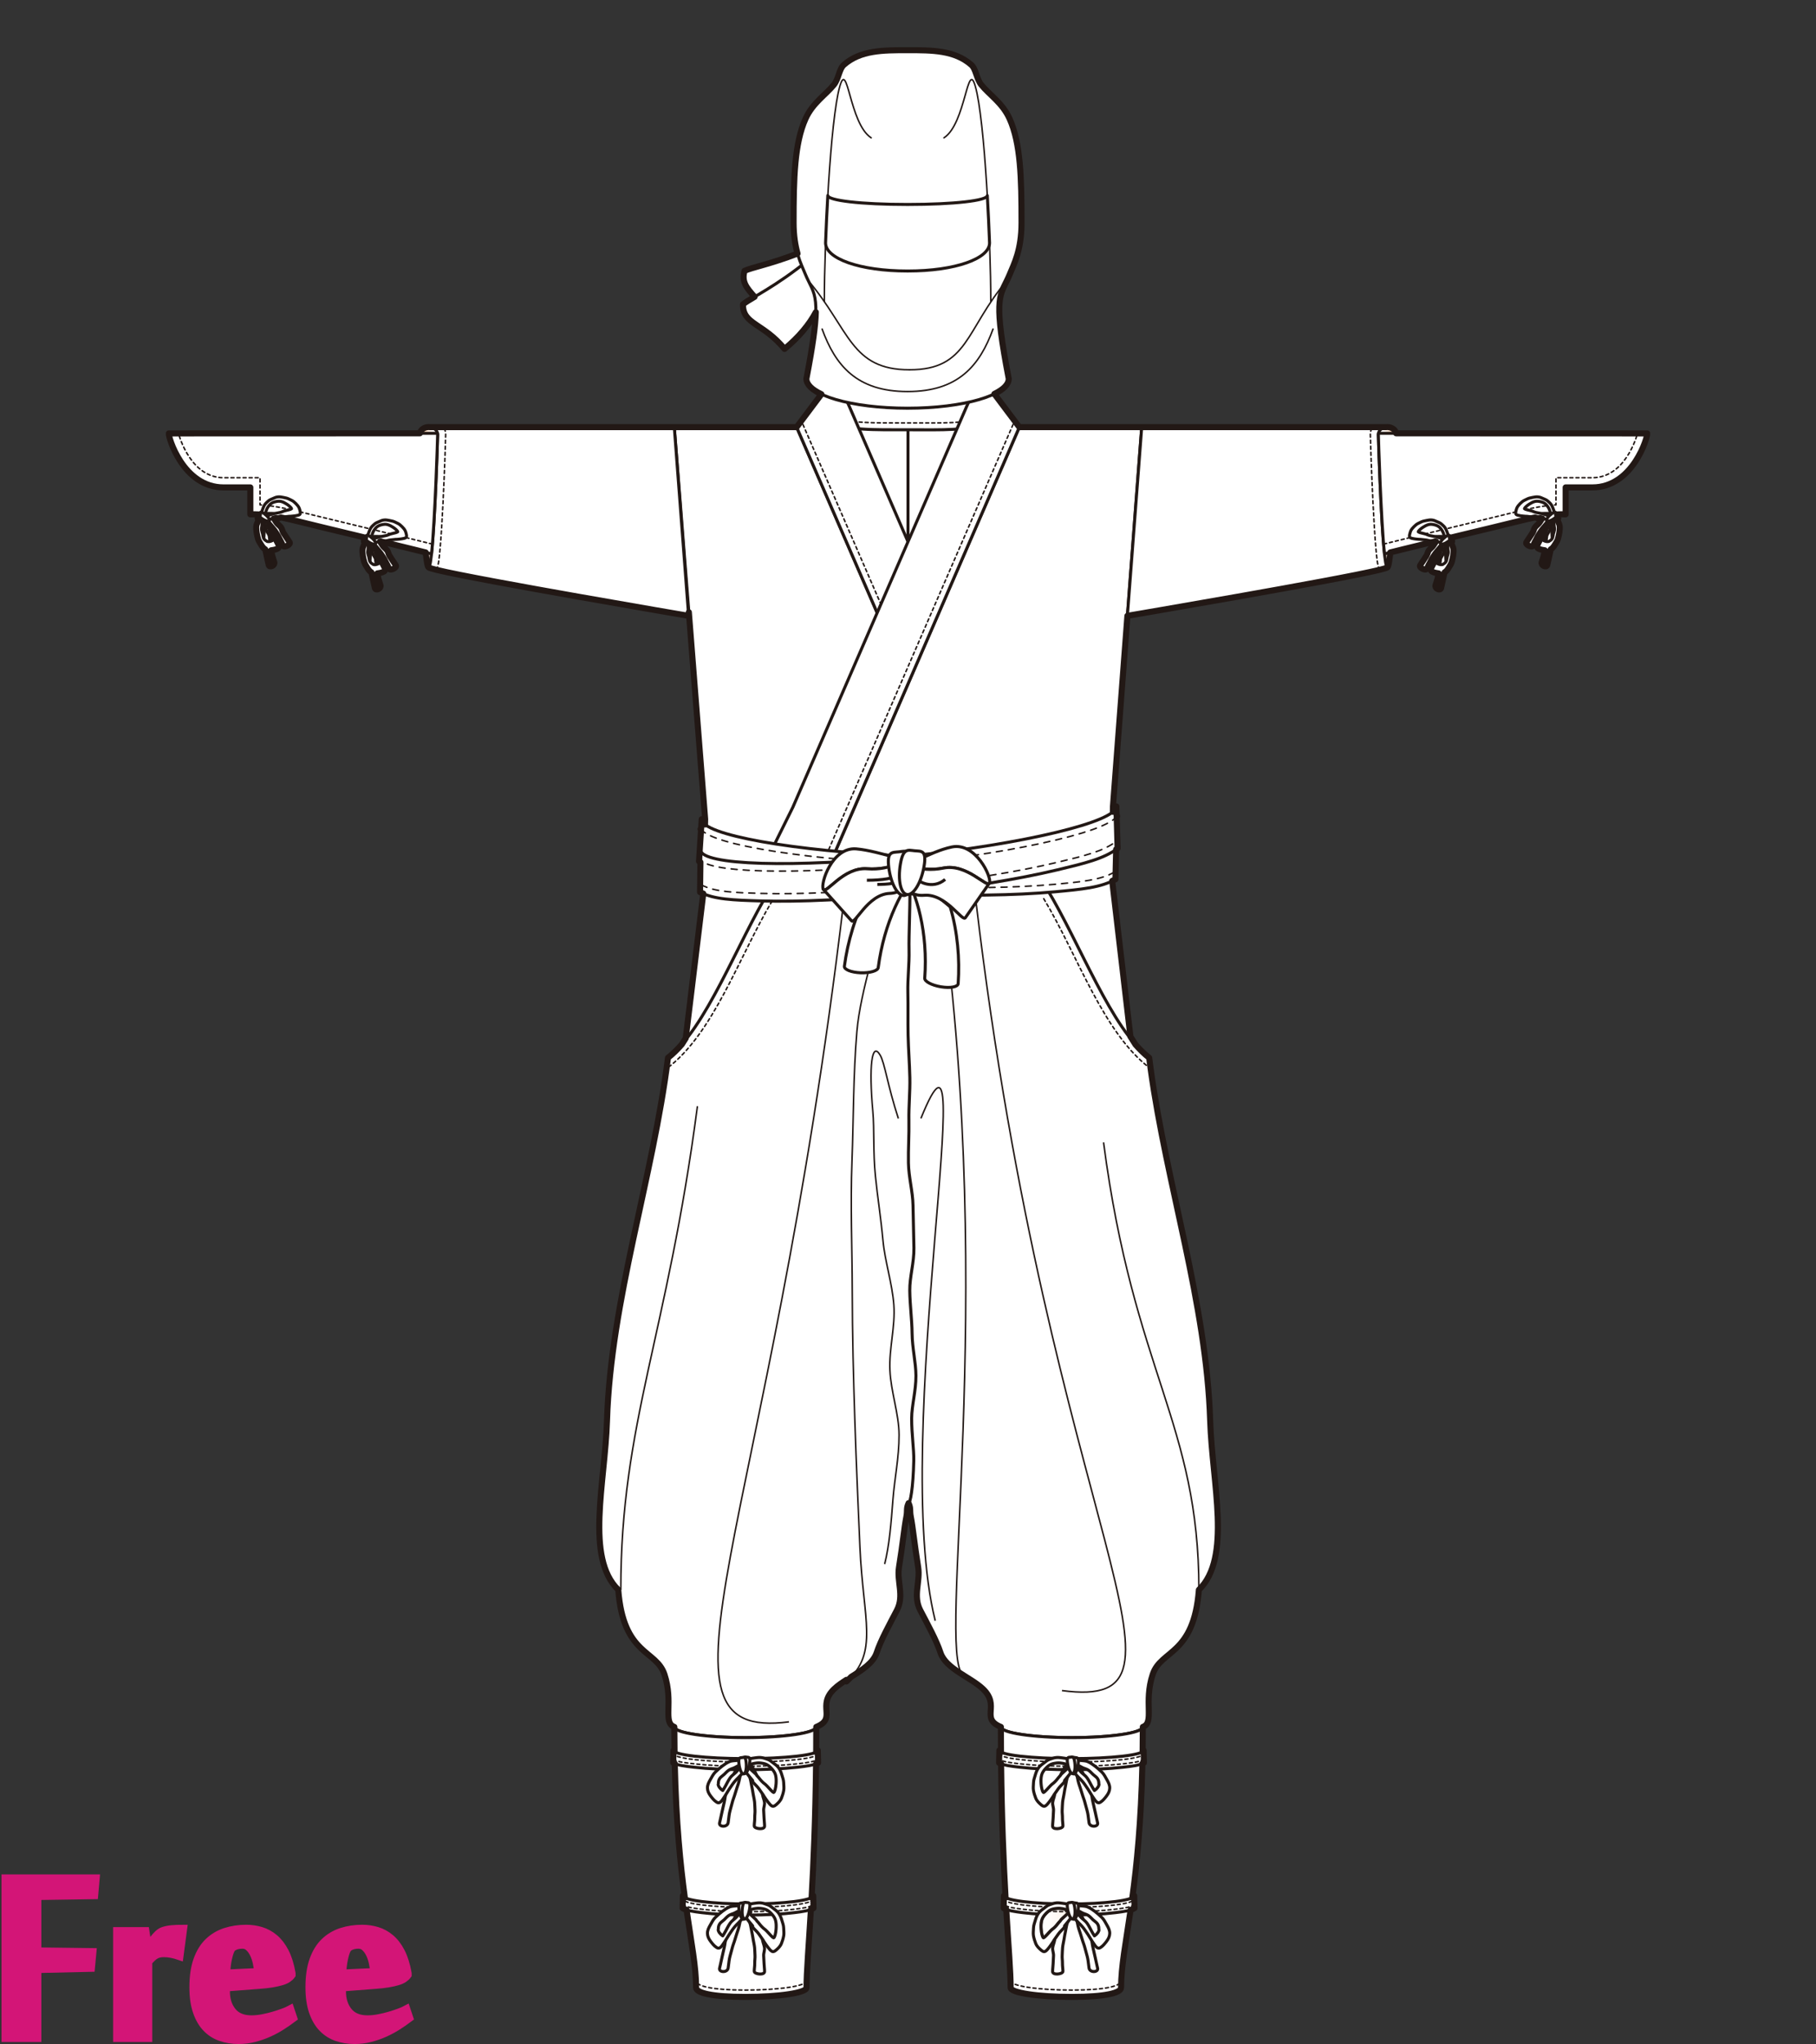 <?xml version="1.0" encoding="utf-8"?>
<!-- Generator: Adobe Illustrator 12.0.0, SVG Export Plug-In . SVG Version: 6.00 Build 51448)  -->
<!DOCTYPE svg PUBLIC "-//W3C//DTD SVG 1.1//EN" "http://www.w3.org/Graphics/SVG/1.1/DTD/svg11.dtd">
<svg  version="1.1" id="レイヤー_1" xmlns="http://www.w3.org/2000/svg" xmlns:xlink="http://www.w3.org/1999/xlink" width="600" height="675.129"
	 viewBox="0 0 600 675.129" overflow="visible" enable-background="new 0 0 600 675.129" xml:space="preserve">
<rect x="0" y="0" width="600" height="675.129" fill="#333333" stroke="none"/>
<rect fill="none" width="600" height="675"/>
<g>
	
		<rect x="269.629" y="135.627" fill="#FFFFFF" stroke="#221815" stroke-linecap="round" stroke-linejoin="round" width="62.514" height="72.613"/>
	<path fill="#FFFFFF" stroke="#221815" stroke-linecap="round" stroke-linejoin="round" d="M232.984,270.579l-0.555,24.083
		l-9.207,75.799c0,2.352,35.658,21.383,80.701,21.453V234.927l-40.709-93.843h-40.434L232.984,270.579z"/>
	<linearGradient id="XMLID_15_" gradientUnits="userSpaceOnUse" x1="300" y1="179.006" x2="300" y2="179.006">
		<stop  offset="0" style="stop-color:#FFFFFF"/>
		<stop  offset="0.19" style="stop-color:#FFFDFC"/>
		<stop  offset="0.345" style="stop-color:#FEF7F2"/>
		<stop  offset="0.489" style="stop-color:#FDEDE0"/>
		<stop  offset="0.626" style="stop-color:#FBDFC8"/>
		<stop  offset="0.757" style="stop-color:#F9CDA9"/>
		<stop  offset="0.883" style="stop-color:#F6B783"/>
		<stop  offset="1" style="stop-color:#F39E59"/>
	</linearGradient>
	
		<line fill="url(#XMLID_15_)" stroke="#221815" stroke-linecap="round" stroke-linejoin="round" x1="300" y1="142.165" x2="300" y2="215.847"/>
	<path fill="#FFFFFF" stroke="#221815" stroke-linecap="round" stroke-linejoin="round" d="M275.984,124.457
		c0-2.379,10.752-0.02,24.016-0.02s24.015-2.359,24.015,0.02v15.109c-3.277,2.77-12.722,2.388-23.858,2.388
		c-11.517,0-21.223,0.243-24.172-2.674V124.457z"/>
	<path fill="none" stroke="#221815" stroke-width="0.5" stroke-linecap="round" stroke-linejoin="round" stroke-dasharray="1" d="
		M322.564,137.847c-2.493,2.107-10.992,1.858-22.408,1.858c-11.777,0-20.432,0.111-22.592-2.025"/>
	<polygon fill="#FFFFFF" stroke="#221815" stroke-linecap="round" stroke-linejoin="round" points="275.984,124.075 
		280.679,134.393 297.628,173.462 305.498,191.601 338.047,266.636 356.43,307.412 339.355,316.601 338.883,315.513 298.465,222.34 
		297.842,220.906 263.215,141.083 	"/>
	
		<line fill="none" stroke="#221815" stroke-width="0.5" stroke-linecap="round" stroke-linejoin="round" stroke-dasharray="1" x1="265.281" y1="140.188" x2="341.42" y2="315.707"/>
	<path fill="#FFFFFF" stroke="#221815" stroke-linecap="round" stroke-linejoin="round" d="M367.721,266.342l-0.313,24.076
		l9.369,80.043c0,2.352-35.66,21.383-80.703,21.453l-20.059-110.747l60.768-140.083h40.438L367.721,266.342z"/>
	<path fill="#FFFFFF" stroke="#221815" stroke-linecap="round" stroke-linejoin="round" d="M458.368,187.382
		c0,1.426-85.89,16.024-85.89,16.024l4.742-62.323h81.147V187.382z"/>
	<path fill="none" stroke="#221815" stroke-width="0.5" stroke-linecap="round" stroke-linejoin="round" stroke-dasharray="1" d="
		M455.754,188.229c-0.668-1.523-0.885-3.982-1.176-7.275c-0.318-3.601-0.64-8.601-0.95-14.859
		c-0.542-10.892-0.87-21.896-0.87-22.571c0-0.884,0.246-1.715,0.68-2.44"/>
	<linearGradient id="XMLID_16_" gradientUnits="userSpaceOnUse" x1="455.402" y1="164.218" x2="461.332" y2="164.218">
		<stop  offset="0" style="stop-color:#FFFFFF"/>
		<stop  offset="0.19" style="stop-color:#FFFDFC"/>
		<stop  offset="0.345" style="stop-color:#FEF7F2"/>
		<stop  offset="0.489" style="stop-color:#FDEDE0"/>
		<stop  offset="0.626" style="stop-color:#FBDFC8"/>
		<stop  offset="0.757" style="stop-color:#F9CDA9"/>
		<stop  offset="0.883" style="stop-color:#F6B783"/>
		<stop  offset="1" style="stop-color:#F39E59"/>
	</linearGradient>
	<path fill="url(#XMLID_16_)" stroke="#221815" stroke-linecap="round" stroke-linejoin="round" d="M455.402,143.524
		c0,1.363,1.325,43.858,2.966,43.858c1.636,0,2.964-42.495,2.964-43.858c0-1.365-1.328-2.471-2.964-2.471
		C456.728,141.053,455.402,142.159,455.402,143.524z"/>
	<path fill="#FFFFFF" stroke="#221815" stroke-linecap="round" stroke-linejoin="round" d="M457.439,182.936
		c1.938-0.483,3.9-0.968,5.859-1.451c0.889-0.218,1.775-0.436,2.664-0.654c16.215-3.978,31.984-7.705,36.201-8.785
		c4.744-1.215,9.123-1.944,12.363-2.138c1.05-0.064,1.979-0.069,2.764-0.019v-8.903h8.826c13.492,0,18.355-16.864,18.107-17.833
		l-88.773-0.029c-0.024,0.129-0.039,0.264-0.039,0.4c0,1.089,0.85,28.479,2.025,39.412H457.439z"/>
	<polygon fill="#FFFFFF" stroke="#221815" stroke-linecap="round" stroke-linejoin="round" points="324.015,124.075 
		319.317,134.393 302.372,173.462 294.502,191.601 261.951,266.636 251.555,287.631 260.643,316.601 261.117,315.513 
		301.535,222.34 302.156,220.906 336.783,141.083 	"/>
	
		<line fill="none" stroke="#221815" stroke-width="0.5" stroke-linecap="round" stroke-linejoin="round" stroke-dasharray="1" x1="334.72" y1="140.188" x2="258.578" y2="315.707"/>
	<path fill="#FFFFFF" stroke="#221815" stroke-linecap="round" stroke-linejoin="round" d="M254.512,293.541
		c-11.195,18.523-21.213,46.034-33.809,55.838c-4.964,39.811-18.89,79.962-20.147,119.857c-0.659,20.822-7.214,45.225,3.725,55.872
		c1.656,21.675,12.543,19.722,15.255,27.918c3.08,9.313-0.682,15.919,3.272,17.368c0,1.948,10.497,3.528,23.442,3.528
		c12.949,0,23.445-1.58,23.445-3.528c7-2.867-0.014-6.956,5.99-12.615c4.048-3.814,12.221-6.625,13.953-11.88
		c1.379-4.185,4.189-9.222,6.692-14.044c2.506-4.821-0.083-9.426,0.698-14.249c1.248-7.697,1.717-12.956,2.421-16.571
		c0.425-2.184-0.091-2.73,0.745-4.554c0.836,1.823,0.32,2.37,0.746,4.554c0.703,3.615,1.172,8.874,2.42,16.571
		c0.781,4.823-1.807,9.428,0.698,14.249c2.503,4.822,5.313,9.859,6.692,14.044c1.732,5.255,9.905,8.065,13.953,11.88
		c6.004,5.659-1.009,9.748,5.991,12.615c0,1.948,10.495,3.528,23.444,3.528c12.945,0,23.442-1.58,23.442-3.528
		c3.954-1.449,0.192-8.055,3.272-17.368c2.712-8.196,13.599-6.243,15.254-27.918c10.939-10.647,4.386-35.05,3.726-55.872
		c-1.258-39.896-15.184-80.047-20.147-119.857c-12.596-9.805-22.613-37.315-33.808-55.838"/>
	<path fill="#FFFFFF" stroke="#221815" stroke-linecap="round" stroke-linejoin="round" d="M141.633,187.382
		c0,1.426,85.889,16.024,85.889,16.024l-4.74-62.323h-81.148V187.382z"/>
	<path fill="none" stroke="#221815" stroke-width="0.5" stroke-linecap="round" stroke-linejoin="round" stroke-dasharray="1" d="
		M144.246,188.229c0.668-1.523,0.887-3.982,1.176-7.275c0.319-3.601,0.64-8.601,0.95-14.859c0.542-10.892,0.872-21.896,0.872-22.571
		c0-0.884-0.248-1.715-0.682-2.44"/>
	
		<linearGradient id="XMLID_17_" gradientUnits="userSpaceOnUse" x1="11684.182" y1="164.218" x2="11690.111" y2="164.218" gradientTransform="matrix(-1 0 0 1 11828.779 0)">
		<stop  offset="0" style="stop-color:#FFFFFF"/>
		<stop  offset="0.19" style="stop-color:#FFFDFC"/>
		<stop  offset="0.345" style="stop-color:#FEF7F2"/>
		<stop  offset="0.489" style="stop-color:#FDEDE0"/>
		<stop  offset="0.626" style="stop-color:#FBDFC8"/>
		<stop  offset="0.757" style="stop-color:#F9CDA9"/>
		<stop  offset="0.883" style="stop-color:#F6B783"/>
		<stop  offset="1" style="stop-color:#F39E59"/>
	</linearGradient>
	<path fill="url(#XMLID_17_)" stroke="#221815" stroke-linecap="round" stroke-linejoin="round" d="M144.598,143.524
		c0,1.363-1.325,43.858-2.965,43.858c-1.637,0-2.965-42.495-2.965-43.858c0-1.365,1.328-2.471,2.965-2.471
		C143.272,141.053,144.598,142.159,144.598,143.524z"/>
	<path fill="#FFFFFF" stroke="#221815" stroke-linecap="round" stroke-linejoin="round" d="M142.561,182.936
		c-1.938-0.483-3.898-0.968-5.859-1.451c-0.889-0.218-1.775-0.436-2.664-0.654c-16.215-3.978-31.984-7.705-36.199-8.785
		c-4.745-1.215-9.124-1.944-12.365-2.138c-1.05-0.064-1.978-0.069-2.762-0.019v-8.903h-8.827c-13.493,0-18.355-16.864-18.108-17.833
		l88.773-0.029c0.024,0.129,0.039,0.264,0.039,0.4c0,1.089-0.85,28.479-2.024,39.412H142.561z"/>
	<path fill="none" stroke="#221815" stroke-width="0.5" stroke-linecap="round" stroke-linejoin="round" stroke-dasharray="1" d="
		M142.864,179.715c-1.393-0.346-5.398-1.337-5.398-1.337l-2.666-0.655l-23.212-5.626l-12.957-3.151
		c-4.682-1.199-9.178-1.976-12.72-2.209c0-2.63,0-8.95,0-8.95H73.884c-10.725,0-14.575-13.357-14.904-14.633"/>
	<path fill="none" stroke="#221815" stroke-width="0.5" stroke-linecap="round" stroke-linejoin="round" stroke-dasharray="1" d="
		M457.137,179.715c1.393-0.346,5.4-1.337,5.4-1.337l2.665-0.655l23.212-5.626l12.956-3.151c4.683-1.199,9.18-1.976,12.722-2.209
		c0-2.63,0-8.95,0-8.95h12.025c10.726,0,14.576-13.357,14.904-14.633"/>
	<g>
		<path fill="#FFFFFF" stroke="#221815" stroke-linecap="round" stroke-linejoin="round" d="M87.819,170.45
			c-0.853-0.292-1.651-0.525-2.458-0.754c0.482,0.38,1.051,0.675,1.569,1.176c0.444,0.427,0.831,0.943,1.295,1.457
			c0.413,0.458,0.831,0.954,1.254,1.48c0.39,0.48,0.853,0.951,1.245,1.488c0.368,0.5,0.676,1.058,1.041,1.605
			c0.347,0.518,0.557,1.127,0.897,1.685c0.325,0.529,0.529,1.138,0.849,1.705c0.204,0.358,0.959,0.199,1.525-0.106
			c0.566-0.309,0.863-0.716,0.661-1.073c-0.306-0.544-0.719-1.04-1.054-1.583c-0.328-0.538-0.68-1.065-1.031-1.593
			c-0.352-0.532-0.396-1.234-0.768-1.746c-0.379-0.521-0.97-0.914-1.362-1.408c-0.405-0.512-0.661-1.105-1.079-1.578
			c-0.117-0.043-0.374,0.007-0.5-0.04C88.833,170.841,88.852,170.816,87.819,170.45z"/>
		<path fill="#FFFFFF" stroke="#221815" stroke-linecap="round" stroke-linejoin="round" d="M88.012,170.098
			c0.559,0.048,1.801-0.181,2.756-0.357c0.154-0.028,0.311-0.024,0.473-0.055c-0.604-0.068-1.162-0.112-1.677-0.119
			c-0.642-0.007-1.215-0.007-1.683,0.095c-0.018,0.078,0,0.169-0.007,0.232C87.929,169.954,87.961,170.022,88.012,170.098z"/>
		<path fill="#FFFFFF" stroke="#221815" stroke-linecap="round" stroke-linejoin="round" d="M87.176,177.561
			c-0.031,0.538-0.096,1.081-0.154,1.556c0.152,0.893,0.484,1.686,0.648,2.492c0.193,0.936,0.377,1.796,0.551,2.526
			c0.33,1.387,0.519,2.358,0.563,2.516c0.13,0.468,0.677,0.541,1.184,0.286c0.508-0.255,0.795-0.747,0.662-1.215
			c-0.215-0.771-0.51-1.492-0.698-2.256c-0.192-0.789-0.278-1.624-0.438-2.395c-0.172-0.81-0.191-1.673-0.325-2.454
			c-0.144-0.832-0.208-1.666-0.309-2.45c-0.106-0.865-0.407-1.598-0.462-2.384c-0.063-0.974-0.098-1.897-0.078-2.575
			c-0.354,0.993-0.736,2.141-0.883,3.076C87.249,175.48,87.232,176.584,87.176,177.561z"/>
		<path fill="#FFFFFF" stroke="#221815" stroke-linecap="round" stroke-linejoin="round" d="M86.772,172.263
			c0.181,0.569,0.503,1.227,0.942,1.917c-0.166-0.611-0.293-1.225-0.411-1.764c-0.044-0.194-0.1-0.396-0.146-0.597
			c-0.068-0.004-0.126-0.026-0.197-0.047C86.894,171.921,86.838,172.085,86.772,172.263z"/>
		<path fill="#FFFFFF" stroke="#221815" stroke-linecap="round" stroke-linejoin="round" d="M84.778,175.789
			c0.103,0.666,0.257,1.428,0.467,2.171c0.204,0.715,0.642,1.342,1.02,1.954c0.395,0.642,0.798,1.254,1.466,1.586
			c0.618,0.31,1.297,0.341,2.033,0.229c0.613-0.096,1.329-0.186,2.015-0.573c0.679-0.383,0.325-1.118-0.134-1.969
			c-0.176-0.325-0.342-0.694-0.568-1.055c-0.406-0.657-0.803-1.441-1.213-2.268c-0.32-0.645-0.592-1.373-0.779-2.095
			c-0.131-0.513-0.352-0.99-0.451-1.446c-0.053-0.255,0.026-0.58-0.025-0.801c0.736-0.009,1.633-0.257,2.748-0.438
			c0.078-0.013,0.186,0.157,0.266,0.145c0.678-0.11,1.408-0.415,2.164-0.502c0.928-0.096,0.926-0.108,1.853-0.202
			c0.114-0.009,0.231,0.01,0.339,0c0.645-0.059,1.181-0.09,1.632-0.173c0.699-0.128,1.241-0.167,1.519-0.542
			c0.146-0.203,0.131-0.549,0.003-1.064c-0.108-0.428-0.241-1.102-0.745-1.708c-0.365-0.439-0.82-0.926-1.344-1.347
			c-0.473-0.383-1.098-0.612-1.666-0.905c-0.556-0.286-1.172-0.364-1.789-0.5c-0.607-0.133-1.183-0.23-1.82-0.156
			c-0.57,0.067-1.061,0.265-1.586,0.523c-0.499,0.245-1.076,0.391-1.514,0.799c-0.403,0.376-0.887,0.756-1.217,1.258
			c-0.314,0.474-0.506,1.039-0.695,1.524c-0.229,0.579-0.4,1.141-0.413,1.602c-0.089,0.067-0.13,0.108-0.212,0.203
			c-0.32,0.357-0.492,1.071-0.756,1.843c-0.199,0.579-0.611,1.19-0.688,1.888C84.616,174.418,84.682,175.123,84.778,175.789z
			 M87.956,170.385c-0.058,0.004-0.036-0.052-0.079-0.057c-0.01-0.045,0.001-0.027-0.003-0.088c-0.004-0.057-0.199-0.12-0.199-0.191
			c0.013-0.46,0.173-1.229,0.532-2.007c0.188-0.404,0.559-0.973,1.051-1.468c0.391-0.394,0.939-0.65,1.562-0.82
			c0.681-0.186,1.386-0.297,2.048-0.128c0.696,0.178,1.352,0.554,1.898,0.907c0.813,0.527,1.43,1.131,1.553,1.425
			c0.004,0.01-0.01,0.082-0.007,0.09c-0.175,0.202-1.236,0.428-2.138,0.651c-0.816,0.206-0.779,0.341-1.595,0.555
			c-0.599,0.165-1.217,0.198-1.753,0.372c-0.141,0.043-0.311,0.002-0.447,0.047C89.541,169.944,88.471,170.361,87.956,170.385z
			 M86.533,173.58c0.066-0.522-0.043-1.07,0.103-1.469c0.054-0.147,0.271-0.208,0.325-0.333c0.057,0.019,0.089,0.006,0.144,0.01
			c0.038,0.166,0.089,0.334,0.122,0.495c0.097,0.442,0.333,0.901,0.471,1.404c0.162,0.599,0.196,1.267,0.479,1.832
			c0.364,0.734,0.833,1.371,1.165,1.907c0.228,0.367,0.537,0.879,0.646,1.124c-0.737,0.377-1.416,0.431-1.871,0.234
			c-0.022-0.008-0.014-0.079-0.035-0.09c-0.342-0.171-0.748-0.431-1.002-0.951c-0.174-0.357-0.187-0.852-0.318-1.371
			c-0.103-0.408-0.27-0.846-0.346-1.351C86.343,174.529,86.479,174.044,86.533,173.58z"/>
		<path fill="#FFFFFF" stroke="#221815" stroke-linecap="round" stroke-linejoin="round" d="M86.795,170.354
			c1.351,0.576,2.305,1.411,2.125,1.862c-0.176,0.452-1.414,0.354-2.764-0.221c-1.352-0.575-1.045-0.871-0.865-1.326
			C85.467,170.217,85.444,169.78,86.795,170.354z"/>
		<path fill="#FFFFFF" stroke="#221815" stroke-linecap="round" stroke-linejoin="round" d="M87.311,169.673
			c1.184,0.885,1.918,1.921,1.637,2.315c-0.279,0.394-1.465-0.006-2.648-0.891c-1.184-0.884-0.814-1.095-0.533-1.489
			C86.045,169.215,86.129,168.788,87.311,169.673z"/>
	</g>
	<g>
		<path fill="#FFFFFF" stroke="#221815" stroke-linecap="round" stroke-linejoin="round" d="M122.909,178.072
			c-0.853-0.292-1.653-0.524-2.458-0.754c0.48,0.38,1.051,0.675,1.568,1.176c0.443,0.427,0.832,0.943,1.295,1.457
			c0.412,0.459,0.831,0.954,1.254,1.48c0.389,0.481,0.854,0.95,1.245,1.488c0.366,0.501,0.677,1.059,1.042,1.606
			c0.346,0.516,0.555,1.125,0.896,1.685c0.326,0.529,0.53,1.138,0.849,1.705c0.204,0.357,0.96,0.198,1.525-0.107
			c0.567-0.308,0.863-0.716,0.661-1.073c-0.306-0.545-0.719-1.04-1.053-1.582c-0.328-0.538-0.682-1.065-1.032-1.592
			c-0.351-0.533-0.396-1.236-0.768-1.747c-0.378-0.522-0.97-0.915-1.362-1.409c-0.405-0.511-0.662-1.105-1.08-1.578
			c-0.117-0.043-0.373,0.007-0.498-0.041C123.92,178.462,123.941,178.438,122.909,178.072z"/>
		<path fill="#FFFFFF" stroke="#221815" stroke-linecap="round" stroke-linejoin="round" d="M123.1,177.72
			c0.561,0.049,1.801-0.182,2.757-0.357c0.154-0.027,0.311-0.025,0.474-0.055c-0.604-0.069-1.164-0.112-1.678-0.118
			c-0.642-0.008-1.215-0.008-1.684,0.095c-0.017,0.079,0.002,0.169-0.006,0.233C123.018,177.575,123.05,177.645,123.1,177.72z"/>
		<path fill="#FFFFFF" stroke="#221815" stroke-linecap="round" stroke-linejoin="round" d="M122.265,185.183
			c-0.032,0.539-0.095,1.081-0.154,1.558c0.152,0.893,0.485,1.686,0.649,2.491c0.192,0.935,0.375,1.796,0.551,2.525
			c0.328,1.387,0.518,2.358,0.562,2.516c0.13,0.468,0.677,0.542,1.185,0.286c0.506-0.256,0.793-0.748,0.662-1.216
			c-0.216-0.771-0.511-1.491-0.699-2.255c-0.191-0.789-0.279-1.624-0.439-2.395c-0.17-0.81-0.189-1.673-0.324-2.454
			c-0.143-0.831-0.208-1.666-0.308-2.449c-0.106-0.865-0.407-1.599-0.462-2.385c-0.063-0.973-0.098-1.897-0.08-2.576
			c-0.354,0.993-0.734,2.142-0.881,3.078C122.339,183.103,122.322,184.207,122.265,185.183z"/>
		<path fill="#FFFFFF" stroke="#221815" stroke-linecap="round" stroke-linejoin="round" d="M121.861,179.885
			c0.18,0.569,0.503,1.227,0.943,1.917c-0.167-0.612-0.295-1.225-0.412-1.764c-0.043-0.195-0.1-0.397-0.146-0.598
			c-0.067-0.002-0.125-0.025-0.196-0.047C121.982,179.544,121.928,179.707,121.861,179.885z"/>
		<path fill="#FFFFFF" stroke="#221815" stroke-linecap="round" stroke-linejoin="round" d="M119.868,183.411
			c0.102,0.665,0.256,1.428,0.466,2.17c0.205,0.716,0.643,1.343,1.02,1.954c0.396,0.642,0.799,1.255,1.465,1.587
			c0.619,0.31,1.299,0.341,2.035,0.229c0.613-0.096,1.328-0.185,2.014-0.572c0.678-0.383,0.326-1.118-0.133-1.969
			c-0.176-0.325-0.344-0.695-0.568-1.055c-0.407-0.658-0.804-1.442-1.214-2.268c-0.319-0.645-0.591-1.373-0.778-2.095
			c-0.133-0.512-0.352-0.989-0.451-1.446c-0.053-0.255,0.025-0.58-0.026-0.8c0.735-0.009,1.634-0.258,2.748-0.438
			c0.078-0.012,0.185,0.157,0.265,0.144c0.679-0.109,1.408-0.414,2.165-0.501c0.927-0.095,0.927-0.11,1.853-0.202
			c0.114-0.01,0.231,0.009,0.34,0c0.643-0.059,1.179-0.09,1.631-0.173c0.699-0.129,1.241-0.167,1.52-0.542
			c0.146-0.202,0.13-0.55,0.002-1.063c-0.107-0.428-0.241-1.102-0.744-1.708c-0.366-0.44-0.82-0.926-1.344-1.347
			c-0.474-0.383-1.099-0.612-1.667-0.904c-0.556-0.286-1.173-0.364-1.789-0.5c-0.606-0.133-1.183-0.229-1.819-0.157
			c-0.571,0.068-1.061,0.265-1.586,0.523c-0.5,0.246-1.078,0.392-1.515,0.799c-0.403,0.377-0.886,0.756-1.218,1.259
			c-0.313,0.474-0.506,1.039-0.695,1.524c-0.228,0.579-0.4,1.14-0.412,1.601c-0.089,0.068-0.13,0.109-0.213,0.204
			c-0.318,0.357-0.49,1.07-0.754,1.842c-0.2,0.579-0.611,1.19-0.688,1.888C119.705,182.041,119.771,182.745,119.868,183.411z
			 M123.045,178.008c-0.058,0.003-0.037-0.053-0.079-0.058c-0.009-0.044,0.001-0.027-0.003-0.087
			c-0.004-0.057-0.199-0.121-0.199-0.192c0.012-0.46,0.174-1.229,0.533-2.007c0.186-0.404,0.558-0.971,1.049-1.468
			c0.391-0.394,0.939-0.649,1.563-0.82c0.679-0.186,1.384-0.297,2.046-0.128c0.697,0.177,1.354,0.554,1.9,0.906
			c0.811,0.527,1.429,1.131,1.553,1.425c0.004,0.009-0.01,0.083-0.007,0.09c-0.176,0.202-1.236,0.428-2.139,0.651
			c-0.817,0.207-0.781,0.341-1.595,0.555c-0.599,0.165-1.217,0.199-1.752,0.372c-0.143,0.044-0.311,0.002-0.447,0.047
			C124.629,177.565,123.561,177.982,123.045,178.008z M121.623,181.202c0.066-0.522-0.044-1.069,0.102-1.469
			c0.055-0.147,0.269-0.208,0.325-0.332c0.056,0.017,0.089,0.005,0.144,0.009c0.039,0.165,0.089,0.334,0.121,0.494
			c0.098,0.442,0.334,0.902,0.471,1.404c0.163,0.598,0.197,1.266,0.479,1.832c0.364,0.734,0.833,1.371,1.165,1.907
			c0.227,0.367,0.538,0.878,0.646,1.124c-0.738,0.378-1.416,0.431-1.872,0.235c-0.021-0.008-0.013-0.08-0.034-0.09
			c-0.342-0.172-0.75-0.433-1.003-0.952c-0.176-0.356-0.187-0.852-0.316-1.371c-0.104-0.407-0.271-0.845-0.347-1.351
			C121.432,182.152,121.568,181.667,121.623,181.202z"/>
		<path fill="#FFFFFF" stroke="#221815" stroke-linecap="round" stroke-linejoin="round" d="M121.885,177.977
			c1.35,0.577,2.303,1.411,2.125,1.862c-0.176,0.453-1.414,0.354-2.765-0.222s-1.044-0.87-0.865-1.326
			C120.556,177.839,120.534,177.403,121.885,177.977z"/>
		<path fill="#FFFFFF" stroke="#221815" stroke-linecap="round" stroke-linejoin="round" d="M122.399,177.295
			c1.185,0.885,1.917,1.922,1.636,2.314c-0.277,0.394-1.465-0.006-2.648-0.89c-1.181-0.885-0.813-1.096-0.532-1.49
			C121.133,176.837,121.217,176.41,122.399,177.295z"/>
	</g>
	<path fill="#FFFFFF" stroke="#221815" stroke-linecap="round" stroke-linejoin="round" d="M370.4,656.527
		c0-15.144,7.183-32.982,7.183-86.133c0,1.948-10.497,3.528-23.442,3.528c-12.949,0-23.444-1.58-23.444-3.528
		c0,49.695,3.219,75.152,3.219,86.133c0,1.683,9.054,3.045,20.226,3.045C365.308,659.572,370.4,658.21,370.4,656.527z"/>
	<path fill="#FFFFFF" stroke="#221815" stroke-linecap="round" stroke-linejoin="round" d="M229.987,656.527
		c0-15.144-7.182-32.982-7.182-86.133c0,1.948,10.497,3.528,23.442,3.528c12.949,0,23.444-1.58,23.444-3.528
		c0,49.695-3.219,75.152-3.219,86.133c0,1.683-9.056,3.045-20.226,3.045C235.081,659.572,229.987,658.21,229.987,656.527z"/>
	<path fill="#FFFFFF" stroke="#221815" stroke-linecap="round" stroke-linejoin="round" d="M330.19,578.137
		c0,1.504,10.668,2.725,23.829,2.725c13.158,0,23.828-1.221,23.828-2.725l0.104,4.098c-1.564,0.873-3.797,1.12-6.904,1.476
		c-4.56,0.521-10.606,0.808-17.027,0.808c-6.422,0-12.467-0.286-17.026-0.808c-3.078-0.352-5.331-0.614-6.897-1.47L330.19,578.137z"
		/>
	<linearGradient id="XMLID_18_" gradientUnits="userSpaceOnUse" x1="350.109" y1="585" x2="352.744" y2="585">
		<stop  offset="0" style="stop-color:#FFFFFF"/>
		<stop  offset="0.19" style="stop-color:#FFFDFC"/>
		<stop  offset="0.345" style="stop-color:#FEF7F2"/>
		<stop  offset="0.489" style="stop-color:#FDEDE0"/>
		<stop  offset="0.626" style="stop-color:#FBDFC8"/>
		<stop  offset="0.757" style="stop-color:#F9CDA9"/>
		<stop  offset="0.883" style="stop-color:#F6B783"/>
		<stop  offset="1" style="stop-color:#F39E59"/>
	</linearGradient>
	<path fill="url(#XMLID_18_)" stroke="#221815" stroke-linecap="round" stroke-linejoin="round" d="M352.744,583.418
		c-0.312,0.706-1.412,2.047-2.256,3.078c-0.135,0.168-0.236,0.357-0.379,0.535c0.316-0.773,0.637-1.475,0.97-2.097
		c0.416-0.777,0.796-1.468,1.229-1.964c0.106,0.033,0.204,0.113,0.284,0.148C352.627,583.221,352.688,583.308,352.744,583.418z"/>
	
		<linearGradient id="XMLID_19_" gradientUnits="userSpaceOnUse" x1="11276.98" y1="583.656" x2="11277.197" y2="583.656" gradientTransform="matrix(-1 0 0 1 11629.812 0)">
		<stop  offset="0" style="stop-color:#FFFFFF"/>
		<stop  offset="0.19" style="stop-color:#FFFDFC"/>
		<stop  offset="0.345" style="stop-color:#FEF7F2"/>
		<stop  offset="0.489" style="stop-color:#FDEDE0"/>
		<stop  offset="0.626" style="stop-color:#FBDFC8"/>
		<stop  offset="0.757" style="stop-color:#F9CDA9"/>
		<stop  offset="0.883" style="stop-color:#F6B783"/>
		<stop  offset="1" style="stop-color:#F39E59"/>
	</linearGradient>
	<path fill="url(#XMLID_19_)" stroke="#221815" stroke-linecap="round" stroke-linejoin="round" d="M352.833,583.607
		c-0.017,0.057-0.043,0.127-0.079,0.201c-0.059-0.105-0.105-0.207-0.138-0.305C352.703,583.538,352.773,583.573,352.833,583.607z"/>
	<linearGradient id="XMLID_20_" gradientUnits="userSpaceOnUse" x1="352.328" y1="583.644" x2="353.113" y2="583.644">
		<stop  offset="0" style="stop-color:#FFFFFF"/>
		<stop  offset="0.19" style="stop-color:#FFFDFC"/>
		<stop  offset="0.345" style="stop-color:#FEF7F2"/>
		<stop  offset="0.489" style="stop-color:#FDEDE0"/>
		<stop  offset="0.626" style="stop-color:#FBDFC8"/>
		<stop  offset="0.757" style="stop-color:#F9CDA9"/>
		<stop  offset="0.883" style="stop-color:#F6B783"/>
		<stop  offset="1" style="stop-color:#F39E59"/>
	</linearGradient>
	<path fill="url(#XMLID_20_)" stroke="#221815" stroke-linecap="round" stroke-linejoin="round" d="M353.096,583.468
		c0.002,0.027,0.018,0.054,0.018,0.08c0,0.122-0.045,0.239-0.135,0.333c-0.119,0.129-0.287,0.154-0.447,0.11
		c-0.119-0.081-0.203-0.185-0.203-0.319c0-0.038,0.015-0.082,0.027-0.123c0.079-0.156,0.214-0.268,0.385-0.273
		C352.889,583.273,353.008,583.352,353.096,583.468z"/>
	<linearGradient id="XMLID_21_" gradientUnits="userSpaceOnUse" x1="355.382" y1="584.517" x2="357.853" y2="584.517">
		<stop  offset="0" style="stop-color:#FFFFFF"/>
		<stop  offset="0.19" style="stop-color:#FFFDFC"/>
		<stop  offset="0.345" style="stop-color:#FEF7F2"/>
		<stop  offset="0.489" style="stop-color:#FDEDE0"/>
		<stop  offset="0.626" style="stop-color:#FBDFC8"/>
		<stop  offset="0.757" style="stop-color:#F9CDA9"/>
		<stop  offset="0.883" style="stop-color:#F6B783"/>
		<stop  offset="1" style="stop-color:#F39E59"/>
	</linearGradient>
	<path fill="url(#XMLID_21_)" stroke="#221815" stroke-linecap="round" stroke-linejoin="round" d="M356.174,583.363
		c0.563,0.595,1.143,1.418,1.68,2.404c-0.626-0.605-1.278-1.165-1.849-1.664c-0.206-0.18-0.411-0.385-0.623-0.574
		c0.042-0.083,0.054-0.166,0.073-0.264C355.682,583.282,355.914,583.323,356.174,583.363z"/>
	<path fill="#FFFFFF" stroke="#221815" stroke-linecap="round" stroke-linejoin="round" d="M331.698,626.147
		c0,1.504,9.638,2.724,21.524,2.724c11.89,0,21.525-1.22,21.525-2.724l0.098,4.097c-1.417,0.875-3.434,1.121-6.241,1.477
		c-4.116,0.521-9.58,0.809-15.382,0.809c-5.799,0-11.262-0.288-15.379-0.809c-2.781-0.354-4.816-0.616-6.23-1.471L331.698,626.147z"
		/>
	<linearGradient id="XMLID_22_" gradientUnits="userSpaceOnUse" x1="352.328" y1="631.654" x2="353.113" y2="631.654">
		<stop  offset="0" style="stop-color:#FFFFFF"/>
		<stop  offset="0.19" style="stop-color:#FFFDFC"/>
		<stop  offset="0.345" style="stop-color:#FEF7F2"/>
		<stop  offset="0.489" style="stop-color:#FDEDE0"/>
		<stop  offset="0.626" style="stop-color:#FBDFC8"/>
		<stop  offset="0.757" style="stop-color:#F9CDA9"/>
		<stop  offset="0.883" style="stop-color:#F6B783"/>
		<stop  offset="1" style="stop-color:#F39E59"/>
	</linearGradient>
	<path fill="url(#XMLID_22_)" stroke="#221815" stroke-linecap="round" stroke-linejoin="round" d="M353.096,631.479
		c0.002,0.026,0.018,0.053,0.018,0.079c0,0.121-0.045,0.24-0.135,0.334c-0.119,0.128-0.287,0.153-0.447,0.109
		c-0.119-0.08-0.203-0.186-0.203-0.32c0-0.037,0.015-0.08,0.027-0.122c0.079-0.156,0.214-0.269,0.385-0.272
		C352.889,631.283,353.008,631.362,353.096,631.479z"/>
	<linearGradient id="XMLID_23_" gradientUnits="userSpaceOnUse" x1="355.382" y1="632.528" x2="357.853" y2="632.528">
		<stop  offset="0" style="stop-color:#FFFFFF"/>
		<stop  offset="0.19" style="stop-color:#FFFDFC"/>
		<stop  offset="0.345" style="stop-color:#FEF7F2"/>
		<stop  offset="0.489" style="stop-color:#FDEDE0"/>
		<stop  offset="0.626" style="stop-color:#FBDFC8"/>
		<stop  offset="0.757" style="stop-color:#F9CDA9"/>
		<stop  offset="0.883" style="stop-color:#F6B783"/>
		<stop  offset="1" style="stop-color:#F39E59"/>
	</linearGradient>
	<path fill="url(#XMLID_23_)" stroke="#221815" stroke-linecap="round" stroke-linejoin="round" d="M356.174,631.375
		c0.563,0.594,1.143,1.418,1.68,2.404c-0.626-0.606-1.278-1.166-1.849-1.664c-0.206-0.181-0.411-0.385-0.623-0.574
		c0.042-0.085,0.054-0.166,0.073-0.264C355.682,631.293,355.914,631.334,356.174,631.375z"/>
	<linearGradient id="XMLID_24_" gradientUnits="userSpaceOnUse" x1="341.393" y1="635.171" x2="366.65" y2="635.171">
		<stop  offset="0" style="stop-color:#FFFFFF"/>
		<stop  offset="0.19" style="stop-color:#FFFDFC"/>
		<stop  offset="0.345" style="stop-color:#FEF7F2"/>
		<stop  offset="0.489" style="stop-color:#FDEDE0"/>
		<stop  offset="0.626" style="stop-color:#FBDFC8"/>
		<stop  offset="0.757" style="stop-color:#F9CDA9"/>
		<stop  offset="0.883" style="stop-color:#F6B783"/>
		<stop  offset="1" style="stop-color:#F39E59"/>
	</linearGradient>
	<path fill="url(#XMLID_24_)" stroke="#221815" stroke-linecap="round" stroke-linejoin="round" d="M353.008,631.357
		c-0.065-0.043-0.012-0.323-0.097-0.367c-0.563-0.29-1.595-0.605-2.77-0.689c-0.608-0.043-1.538,0.026-2.462,0.288
		c-0.733,0.209-1.403,0.7-2.021,1.338c-0.675,0.695-1.279,1.47-1.512,2.378c-0.247,0.955-0.23,1.994-0.17,2.887
		c0.094,1.326,0.413,2.471,0.684,2.813c0.009,0.012,0.107,0.042,0.113,0.049c0.359-0.074,1.336-1.201,2.201-2.141
		c0.79-0.844,0.93-0.712,1.725-1.549c0.597-0.611,1.047-1.332,1.609-1.861c0.148-0.143,0.21-0.373,0.354-0.508
		c0.885-0.828,2.096-1.839,2.467-2.442c0.041-0.067-0.039-0.081-0.016-0.134C353.065,631.377,353.078,631.402,353.008,631.357z"/>
	<path fill="none" stroke="#221815" stroke-width="0.5" stroke-linecap="round" stroke-linejoin="round" stroke-dasharray="1" d="
		M266.476,654.27c0,1.684-9.054,3.045-20.226,3.045c-11.167,0-16.26-1.361-16.26-3.045"/>
	<path fill="none" stroke="#221815" stroke-width="0.5" stroke-linecap="round" stroke-linejoin="round" stroke-dasharray="1" d="
		M333.915,654.27c0,1.684,9.054,3.045,20.226,3.045c11.167,0,16.26-1.361,16.26-3.045"/>
	<path fill="#FFFFFF" stroke="#221815" stroke-linecap="round" stroke-linejoin="round" d="M270.2,578.137
		c0,1.504-10.668,2.725-23.829,2.725c-13.158,0-23.827-1.221-23.827-2.725l-0.104,4.098c1.564,0.873,3.797,1.12,6.904,1.476
		c4.56,0.521,10.608,0.808,17.027,0.808c6.424,0,12.467-0.286,17.027-0.808c3.077-0.352,5.33-0.614,6.896-1.47L270.2,578.137z"/>
	<path fill="none" stroke="#221815" stroke-width="0.5" stroke-linecap="round" stroke-linejoin="round" stroke-dasharray="1" d="
		M270.2,579.266c0,1.504-10.668,2.725-23.829,2.725c-13.158,0-23.827-1.221-23.827-2.725"/>
	<path fill="none" stroke="#221815" stroke-width="0.5" stroke-linecap="round" stroke-linejoin="round" stroke-dasharray="1" d="
		M222.439,581.105c1.564,0.873,3.797,1.121,6.904,1.475c4.56,0.522,10.608,0.809,17.027,0.809c6.424,0,12.467-0.286,17.027-0.809
		c3.077-0.351,5.33-0.613,6.896-1.469"/>
	<path fill="none" stroke="#221815" stroke-width="0.5" stroke-linecap="round" stroke-linejoin="round" stroke-dasharray="1" d="
		M330.19,579.266c0,1.504,10.668,2.725,23.829,2.725c13.158,0,23.828-1.221,23.828-2.725"/>
	<path fill="none" stroke="#221815" stroke-width="0.5" stroke-linecap="round" stroke-linejoin="round" stroke-dasharray="1" d="
		M377.951,581.105c-1.564,0.873-3.797,1.121-6.904,1.475c-4.56,0.522-10.606,0.809-17.027,0.809c-6.422,0-12.467-0.286-17.026-0.809
		c-3.078-0.351-5.331-0.613-6.897-1.469"/>
	<path fill="#FFFFFF" stroke="#221815" stroke-linecap="round" stroke-linejoin="round" d="M249.18,587.461
		c-0.818-0.936-1.605-1.759-2.41-2.586c0.313,0.783,0.788,1.525,1.062,2.477c0.235,0.813,0.342,1.693,0.54,2.621
		c0.178,0.832,0.334,1.707,0.477,2.623c0.135,0.841,0.364,1.719,0.461,2.627c0.092,0.846,0.079,1.723,0.138,2.625
		c0.056,0.852-0.11,1.722-0.087,2.62c0.023,0.854-0.152,1.719-0.16,2.614c-0.004,0.563,1.004,0.893,1.887,0.916
		c0.887,0.023,1.52-0.258,1.523-0.821c0.011-0.858-0.143-1.731-0.166-2.606c-0.023-0.867-0.08-1.734-0.136-2.604
		c-0.054-0.874,0.375-1.74,0.284-2.604c-0.092-0.882-0.527-1.754-0.654-2.611c-0.131-0.888-0.031-1.77-0.201-2.618
		c-0.111-0.135-0.448-0.248-0.565-0.391C250.114,588.618,250.156,588.605,249.18,587.461z"/>
	<path fill="#FFFFFF" stroke="#221815" stroke-linecap="round" stroke-linejoin="round" d="M241.035,589.895
		c-0.354,0.652-0.748,1.29-1.1,1.847c-0.33,1.2-0.38,2.38-0.643,3.479c-0.308,1.275-0.581,2.453-0.791,3.462
		c-0.399,1.916-0.731,3.235-0.768,3.456c-0.111,0.658,0.524,1.067,1.305,1.046c0.779-0.021,1.423-0.468,1.534-1.124
		c0.183-1.085,0.235-2.154,0.446-3.215c0.223-1.093,0.6-2.182,0.85-3.235c0.259-1.106,0.738-2.192,1.029-3.241
		c0.307-1.118,0.713-2.193,1.045-3.226c0.371-1.138,0.426-2.226,0.818-3.235c0.487-1.247,0.982-2.418,1.402-3.25
		c-1.02,1.029-2.164,2.235-2.891,3.313C242.343,587.351,241.677,588.715,241.035,589.895z"/>
	<path fill="#FFFFFF" stroke="#221815" stroke-linecap="round" stroke-linejoin="round" d="M244.217,583.363
		c-0.563,0.595-1.143,1.418-1.68,2.404c0.626-0.605,1.278-1.165,1.849-1.664c0.206-0.18,0.411-0.385,0.623-0.574
		c-0.042-0.083-0.054-0.166-0.072-0.264C244.709,583.282,244.477,583.323,244.217,583.363z"/>
	<path fill="#FFFFFF" stroke="#221815" stroke-linecap="round" stroke-linejoin="round" d="M268.692,626.147
		c0,1.504-9.638,2.724-21.524,2.724c-11.89,0-21.524-1.22-21.524-2.724l-0.098,4.097c1.416,0.875,3.433,1.121,6.24,1.477
		c4.116,0.521,9.58,0.809,15.382,0.809c5.799,0,11.261-0.288,15.379-0.809c2.781-0.354,4.816-0.616,6.23-1.471L268.692,626.147z"/>
	<path fill="none" stroke="#221815" stroke-width="0.5" stroke-linecap="round" stroke-linejoin="round" stroke-dasharray="1" d="
		M268.692,627.276c0,1.505-9.638,2.724-21.524,2.724c-11.89,0-21.524-1.219-21.524-2.724"/>
	<path fill="none" stroke="#221815" stroke-width="0.5" stroke-linecap="round" stroke-linejoin="round" stroke-dasharray="1" d="
		M225.546,629.115c1.416,0.876,3.433,1.121,6.24,1.477c4.116,0.521,9.58,0.809,15.382,0.809c5.799,0,11.261-0.287,15.379-0.809
		c2.781-0.354,4.816-0.615,6.23-1.471"/>
	<path fill="none" stroke="#221815" stroke-width="0.5" stroke-linecap="round" stroke-linejoin="round" stroke-dasharray="1" d="
		M331.698,627.276c0,1.505,9.638,2.724,21.524,2.724c11.89,0,21.525-1.219,21.525-2.724"/>
	<path fill="none" stroke="#221815" stroke-width="0.5" stroke-linecap="round" stroke-linejoin="round" stroke-dasharray="1" d="
		M374.846,629.115c-1.417,0.876-3.434,1.121-6.241,1.477c-4.116,0.521-9.58,0.809-15.382,0.809c-5.799,0-11.262-0.287-15.379-0.809
		c-2.781-0.354-4.816-0.615-6.23-1.471"/>
	<linearGradient id="XMLID_25_" gradientUnits="userSpaceOnUse" x1="247.277" y1="631.654" x2="248.062" y2="631.654">
		<stop  offset="0" style="stop-color:#FFFFFF"/>
		<stop  offset="0.19" style="stop-color:#FFFDFC"/>
		<stop  offset="0.345" style="stop-color:#FEF7F2"/>
		<stop  offset="0.489" style="stop-color:#FDEDE0"/>
		<stop  offset="0.626" style="stop-color:#FBDFC8"/>
		<stop  offset="0.757" style="stop-color:#F9CDA9"/>
		<stop  offset="0.883" style="stop-color:#F6B783"/>
		<stop  offset="1" style="stop-color:#F39E59"/>
	</linearGradient>
	<path fill="url(#XMLID_25_)" stroke="#221815" stroke-linecap="round" stroke-linejoin="round" d="M247.295,631.479
		c-0.002,0.026-0.018,0.053-0.018,0.079c0,0.121,0.045,0.24,0.135,0.334c0.119,0.128,0.287,0.153,0.447,0.109
		c0.119-0.08,0.203-0.186,0.203-0.32c0-0.037-0.015-0.08-0.027-0.122c-0.079-0.156-0.213-0.269-0.385-0.272
		C247.502,631.283,247.384,631.362,247.295,631.479z"/>
	<linearGradient id="XMLID_26_" gradientUnits="userSpaceOnUse" x1="242.537" y1="632.528" x2="245.009" y2="632.528">
		<stop  offset="0" style="stop-color:#FFFFFF"/>
		<stop  offset="0.19" style="stop-color:#FFFDFC"/>
		<stop  offset="0.345" style="stop-color:#FEF7F2"/>
		<stop  offset="0.489" style="stop-color:#FDEDE0"/>
		<stop  offset="0.626" style="stop-color:#FBDFC8"/>
		<stop  offset="0.757" style="stop-color:#F9CDA9"/>
		<stop  offset="0.883" style="stop-color:#F6B783"/>
		<stop  offset="1" style="stop-color:#F39E59"/>
	</linearGradient>
	<path fill="url(#XMLID_26_)" stroke="#221815" stroke-linecap="round" stroke-linejoin="round" d="M244.217,631.375
		c-0.563,0.594-1.143,1.418-1.68,2.404c0.626-0.606,1.278-1.166,1.849-1.664c0.206-0.181,0.411-0.385,0.623-0.574
		c-0.042-0.085-0.054-0.166-0.072-0.264C244.709,631.293,244.477,631.334,244.217,631.375z"/>
	<g>
		<path fill="#FFFFFF" stroke="#221815" stroke-linecap="round" stroke-linejoin="round" d="M249.18,635.471
			c-0.818-0.935-1.605-1.758-2.41-2.584c0.313,0.783,0.788,1.525,1.062,2.474c0.235,0.813,0.342,1.694,0.54,2.624
			c0.178,0.83,0.334,1.706,0.477,2.623c0.135,0.841,0.364,1.716,0.461,2.625c0.092,0.848,0.079,1.725,0.138,2.627
			c0.056,0.851-0.11,1.721-0.087,2.619c0.023,0.854-0.152,1.719-0.16,2.613c-0.004,0.564,1.004,0.893,1.887,0.918
			c0.887,0.023,1.52-0.26,1.523-0.823c0.011-0.857-0.143-1.73-0.166-2.605c-0.023-0.866-0.08-1.735-0.136-2.604
			c-0.054-0.873,0.375-1.74,0.284-2.604c-0.092-0.883-0.527-1.754-0.654-2.611c-0.131-0.887-0.031-1.77-0.201-2.617
			c-0.111-0.135-0.448-0.248-0.565-0.392C250.114,636.629,250.156,636.615,249.18,635.471z"/>
		<path fill="#FFFFFF" stroke="#221815" stroke-linecap="round" stroke-linejoin="round" d="M241.035,637.906
			c-0.354,0.65-0.748,1.289-1.1,1.848c-0.33,1.198-0.38,2.378-0.643,3.477c-0.308,1.275-0.581,2.453-0.791,3.463
			c-0.399,1.916-0.731,3.234-0.768,3.457c-0.111,0.657,0.524,1.066,1.305,1.045c0.779-0.021,1.423-0.468,1.534-1.125
			c0.183-1.084,0.235-2.152,0.446-3.213c0.223-1.094,0.6-2.182,0.85-3.238c0.259-1.104,0.738-2.191,1.029-3.238
			c0.307-1.119,0.713-2.195,1.045-3.228c0.371-1.138,0.426-2.226,0.818-3.233c0.487-1.248,0.982-2.418,1.402-3.25
			c-1.02,1.027-2.164,2.234-2.891,3.313C242.343,635.36,241.677,636.725,241.035,637.906z"/>
		<path fill="#FFFFFF" stroke="#221815" stroke-linecap="round" stroke-linejoin="round" d="M258.331,634.282
			c-0.243-0.818-0.509-1.575-1.02-2.292c-0.46-0.645-1.021-1.102-1.679-1.563c-0.627-0.438-1.186-1.035-1.967-1.291
			c-0.721-0.236-1.496-0.564-2.321-0.631c-0.78-0.063-1.586,0.082-2.295,0.174c-0.849,0.111-1.638,0.274-2.202,0.564
			c-0.139-0.06-0.215-0.082-0.384-0.12c-0.642-0.146-1.614,0.12-2.718,0.313c-0.828,0.146-1.837,0.056-2.727,0.427
			c-0.824,0.345-1.629,0.89-2.365,1.45c-0.734,0.562-1.548,1.252-2.303,2c-0.727,0.718-1.189,1.661-1.675,2.52
			c-0.511,0.902-0.979,1.795-0.937,2.816c0.035,0.95,0.449,1.789,1.073,2.599c0.522,0.673,1.104,1.476,2.024,2.044
			c0.911,0.562,1.563-0.35,2.279-1.465c0.275-0.428,0.609-0.873,0.893-1.385c0.52-0.925,1.203-1.921,1.924-2.963
			c0.563-0.813,1.26-1.622,2.004-2.326c0.529-0.498,0.958-1.081,1.441-1.502c0.271-0.233,0.714-0.354,0.945-0.563
			c0.498,0.879,1.394,1.797,2.351,3.017c0.067,0.086-0.065,0.327,0.003,0.415c0.582,0.744,1.431,1.42,2.039,2.272
			c0.728,1.05,0.744,1.04,1.47,2.093c0.091,0.133,0.143,0.285,0.226,0.409c0.498,0.734,0.891,1.358,1.289,1.848
			c0.619,0.755,1.023,1.384,1.658,1.468c0.343,0.045,0.75-0.205,1.283-0.702c0.443-0.412,1.166-1.021,1.561-2.028
			c0.287-0.731,0.57-1.6,0.73-2.51c0.145-0.822,0.009-1.725-0.018-2.605C258.891,635.908,258.576,635.113,258.331,634.282z
			 M244.497,631.934c-0.469,0.408-0.864,0.998-1.378,1.496c-0.613,0.592-1.395,1.078-1.887,1.791c-0.643,0.924-1.1,1.91-1.522,2.666
			c-0.29,0.517-0.699,1.229-0.923,1.521c-0.945-0.635-1.457-1.415-1.525-2.096c-0.004-0.031,0.088-0.068,0.086-0.1
			c-0.02-0.526,0.023-1.189,0.479-1.838c0.313-0.447,0.903-0.79,1.44-1.291c0.42-0.395,0.837-0.887,1.396-1.313
			c0.542-0.414,1.217-0.573,1.813-0.811c0.671-0.27,1.258-0.763,1.834-0.853c0.213-0.034,0.429,0.185,0.615,0.171
			c0.018,0.08,0.053,0.109,0.085,0.178C244.836,631.613,244.668,631.784,244.497,631.934z M256.414,637.191
			c-0.094,1.326-0.413,2.471-0.684,2.813c-0.009,0.012-0.107,0.042-0.113,0.049c-0.359-0.074-1.336-1.201-2.201-2.141
			c-0.79-0.844-0.93-0.712-1.725-1.549c-0.597-0.611-1.047-1.332-1.609-1.861c-0.148-0.143-0.21-0.373-0.354-0.508
			c-0.885-0.828-2.096-1.839-2.467-2.442c-0.041-0.067,0.039-0.081,0.016-0.134c0.048-0.041,0.035-0.016,0.106-0.061
			c0.065-0.043,0.009-0.323,0.096-0.367c0.563-0.29,1.595-0.605,2.77-0.689c0.608-0.043,1.538,0.026,2.462,0.288
			c0.733,0.209,1.403,0.7,2.021,1.338c0.675,0.695,1.279,1.47,1.512,2.378C256.492,635.26,256.475,636.299,256.414,637.191z"/>
		<path fill="#FFFFFF" stroke="#221815" stroke-linecap="round" stroke-linejoin="round" d="M246.529,630.135
			c0.203,2.006-0.17,3.705-0.831,3.793s-1.362-1.467-1.566-3.474c-0.204-2.008,0.356-1.833,1.021-1.922
			C245.813,628.445,246.324,628.129,246.529,630.135z"/>
		<path fill="#FFFFFF" stroke="#221815" stroke-linecap="round" stroke-linejoin="round" d="M247.691,630.303
			c-0.279,2.012-1.041,3.581-1.699,3.506c-0.66-0.076-0.965-1.768-0.687-3.778c0.28-2.011,0.778-1.705,1.44-1.629
			C247.403,628.477,247.973,628.293,247.691,630.303z"/>
	</g>
	<path fill="#FFFFFF" stroke="#221815" stroke-linecap="round" stroke-linejoin="round" d="M368.863,276.467
		c-0.22,5.111-31.07,7.938-68.902,6.313c-37.836-1.626-68.327-7.088-68.105-12.2l-0.898,13.908
		c4.371,3.167,10.752,4.277,19.639,5.869c13.025,2.333,30.367,4.056,48.831,4.85c18.462,0.792,35.89,0.565,49.067-0.642
		c8.9-0.815,15.416-1.433,20.043-4.146L368.863,276.467z"/>
	<path fill="none" stroke="#221815" stroke-width="0.5" stroke-linecap="round" stroke-linejoin="round" stroke-dasharray="2" d="
		M231.465,273.866c1.793,1.997,6.707,4.218,19.965,6.593c12.895,2.31,30.094,4.017,48.424,4.805
		c18.331,0.788,35.61,0.562,48.66-0.632c13.014-1.192,18.189-2.913,20.273-4.694"/>
	<path fill="none" stroke="#221815" stroke-width="0.5" stroke-linecap="round" stroke-linejoin="round" stroke-dasharray="2" d="
		M368.174,288.057c-4.484,2.631-11.189,3.248-19.674,4.023c-13.145,1.205-30.533,1.432-48.967,0.639
		c-18.434-0.79-35.738-2.51-48.73-4.837l-0.33-0.059c-8.592-1.539-14.804-2.65-18.943-5.651"/>
	<path fill="#FFFFFF" stroke="#221815" stroke-linecap="round" stroke-linejoin="round" d="M231.477,280.717
		c0.036,5.103,30.818,6.024,68.753,2.054c37.935-3.97,68.655-11.327,68.62-16.43l0.396,13.869c-4.488,3.438-10.918,4.947-19.87,7.09
		c-13.126,3.142-30.546,5.94-49.062,7.877c-18.512,1.937-35.947,2.787-49.098,2.395c-8.881-0.266-15.381-0.479-19.916-2.911
		L231.477,280.717z"/>
	<path fill="none" stroke="#221815" stroke-width="0.5" stroke-linecap="round" stroke-linejoin="round" stroke-dasharray="2" d="
		M369.123,269.607c-1.869,2.111-6.867,4.639-20.225,7.837c-12.995,3.11-30.273,5.884-48.652,7.808s-35.672,2.768-48.691,2.379
		c-12.984-0.388-18.105-1.79-20.127-3.444"/>
	<path fill="none" stroke="#221815" stroke-width="0.5" stroke-linecap="round" stroke-linejoin="round" stroke-dasharray="2" d="
		M231.747,292.276c4.396,2.357,11.085,2.56,19.554,2.81c13.115,0.394,30.515-0.456,48.998-2.389
		c18.482-1.934,35.869-4.727,48.96-7.861l0.331-0.078c8.658-2.073,14.913-3.57,19.169-6.831"/>
	<g>
		<path fill="#FFFFFF" stroke="#221815" stroke-linecap="round" stroke-linejoin="round" d="M272.498,86.536
			c2.695,5.906-4.895,15.147-16.97,20.658c-4.612-10.106-11.379-11.34-9.533-17.743c3.087-1.409,11.702-2.76,24.96-8.81"/>
		<path fill="#FFFFFF" stroke="#221815" stroke-linecap="round" stroke-linejoin="round" d="M270.375,90.948
			c4.107,5.028-0.883,15.894-11.163,24.295c-7.028-8.603-13.887-8.076-13.729-14.736c2.626-2.15,10.616-5.645,21.9-14.869"/>
		<path fill="#FFFFFF" stroke="#221815" stroke-linecap="round" stroke-linejoin="round" d="M299.855,16.576
			c8.238,0,15.518,0.024,21.023,4.812c1.617,1.407,1.7,4.606,3.326,6.618c2.672,3.306,7.003,5.976,9.362,11.228
			c3.661,8.138,3.943,19.588,3.943,34.354c0,9.034-2.548,13.709-3.817,16.826c-3.055,7.514-5.945,5.975-0.414,34.682
			c0,5.38-14.951,9.732-33.424,9.732c-18.474,0-33.422-4.352-33.422-9.732c5.532-28.707,2.643-27.168-0.416-34.682
			c-1.269-3.117-3.816-7.792-3.816-16.826c0-14.766,0.283-26.215,3.943-34.354c2.359-5.252,6.691-7.922,9.365-11.228
			c1.625-2.012,1.707-5.211,3.324-6.618C284.338,16.6,291.619,16.576,299.855,16.576z"/>
		<path fill="none" stroke="#221815" stroke-width="0.5" stroke-linecap="round" stroke-linejoin="round" d="M287.834,45.521
			c-7.227-4.619-7.76-26.329-10.4-16.888c-3.1,11.072-5.077,51.4-5.077,70.863"/>
		<path fill="none" stroke="#221815" stroke-width="0.5" stroke-linecap="round" stroke-linejoin="round" d="M267.023,92.644
			c13.795,16.3,14.033,29.491,33.469,29.491"/>
		<path fill="none" stroke="#221815" stroke-width="0.5" stroke-linecap="round" stroke-linejoin="round" d="M311.879,45.521
			c7.227-4.619,7.757-26.329,10.4-16.888c3.098,11.072,5.076,51.4,5.076,70.863"/>
		<path fill="none" stroke="#221815" stroke-width="0.5" stroke-linecap="round" stroke-linejoin="round" d="M332.688,92.644
			c-13.791,16.3-12.764,29.491-32.195,29.491"/>
		<path fill="none" stroke="#221815" stroke-width="0.5" stroke-linecap="round" stroke-linejoin="round" d="M328.088,108.694
			c-4.357,11.936-11.373,20.635-28.232,20.635s-23.872-8.699-28.23-20.635"/>
		<path fill="#FFFFFF" stroke="#221815" stroke-linecap="round" stroke-linejoin="round" d="M273.506,64.576
			c-0.305,5.262-0.553,10.593-0.742,15.664c0,5.136,11.182,9.275,27.09,9.275c15.91,0,27.09-4.137,27.09-9.273
			c-0.188-5.063-0.436-10.388-0.74-15.641c0,1.633-10.852,2.93-26.35,2.93C284.354,67.531,273.506,66.21,273.506,64.576z"/>
	</g>
	<path fill="none" stroke="#221815" stroke-width="0.5" stroke-linecap="round" stroke-linejoin="round" stroke-dasharray="1" d="
		M344.85,296.834c11.192,18.524,19.66,44.549,35.32,56.146"/>
	<path fill="none" stroke="#221815" stroke-width="0.5" stroke-linecap="round" stroke-linejoin="round" stroke-dasharray="1" d="
		M255.063,297.651c-10.952,18.464-19.4,43.902-34.832,55.33"/>
	<path fill="none" stroke="#221815" stroke-width="0.5" stroke-linecap="round" stroke-linejoin="round" d="M210.336,495.143"/>
	<path fill="none" stroke="#221815" stroke-width="0.5" stroke-linecap="round" stroke-linejoin="round" d="M296.119,504.709"/>
	<path fill="none" stroke="#221815" stroke-width="0.5" d="M205.106,525.108c0-55.075,15.374-83.727,25.319-159.729"/>
	<path fill="none" stroke="#221815" stroke-width="0.5" d="M278.731,297.955c-24.699,208.288-68.999,277.527-18.063,270.762"/>
	<path fill="none" stroke="#221815" stroke-width="0.5" d="M292.713,294.874c-1.959,14.367-8.445,32.056-9.603,45.854
		c-1.224,14.577-1.099,28.921-1.616,42.618c-0.561,14.827,0.062,29.117,0.085,42.601c0.024,15.216,0.407,29.491,0.835,42.565
		c0.529,16.122,1.174,30.447,1.703,42.529c1.052,24.022,6.347,34.858-4.486,44.354"/>
	<path fill="none" stroke="#221815" stroke-width="0.5" d="M296.818,369.439c-3.598-11.055-4.48-18.291-6.008-20.914
		c-2.796-4.801-3.766,3.771-2.434,18.496c0.551,6.068,0.045,13.439,0.859,21.47c0.674,6.651,1.807,13.793,2.503,21.298
		c0.644,6.916,3.036,13.955,3.581,21.23c0.527,7.102-1.621,14.447-1.29,21.562c0.335,7.285,2.999,14.422,3.017,21.374
		c0.016,7.514-1.536,14.713-2.031,21.411c-0.587,7.911-1.207,15.138-2.727,21.235"/>
	<path fill="none" stroke="#221815" stroke-width="0.5" stroke-linecap="round" stroke-linejoin="round" d="M390.879,495.143"/>
	<path fill="none" stroke="#221815" stroke-width="0.5" stroke-linecap="round" stroke-linejoin="round" d="M305.096,504.709"/>
	<path fill="none" stroke="#221815" stroke-width="0.5" d="M396.109,525.108c0-55.075-21.551-71.773-31.5-147.776"/>
	<path fill="none" stroke="#221815" stroke-width="0.5" d="M322.483,297.955c24.699,208.288,79.328,267.195,28.394,260.432"/>
	<path fill="none" stroke="#221815" stroke-width="0.5" d="M311.154,298.623c18.123,132.879-1.686,245.932,6.93,254.547"/>
	<path fill="none" stroke="#221815" stroke-width="0.5" d="M304.27,369.398c20.715-51.303-10.331,105.499,4.727,165.916"/>
	<path fill="none" stroke="#221815" d="M300.606,294.554c0.12,4.732-0.374,14.563-0.261,19.203
		c0.113,4.738-0.502,9.446-0.393,14.078c0.111,4.747-0.023,9.442,0.078,14.064c0.108,4.758,0.482,9.441,0.579,14.055
		c0.101,4.768-0.4,9.469-0.308,14.07c0.094,4.783-0.242,9.48-0.158,14.068c0.088,4.802,1.438,9.469,1.514,14.041
		c0.08,4.824,0.229,9.514,0.298,14.061c0.071,4.855-1.426,9.565-1.372,14.08c0.058,4.902,0.728,9.586,0.766,14.055
		c0.044,4.971,1.255,9.659,1.274,14.055c0.017,5.101-1.396,9.801-1.411,14.061c-0.021,5.419,0.779,10.139,0.692,14.07
		c-0.194,8.98-1.153,13.953-1.71,13.968"/>
	<g>
		<g>
			<path fill="#FFFFFF" stroke="#221815" stroke-linecap="round" stroke-linejoin="round" d="M306.356,293.23
				c-2.728-2.194-5.665-4.38-8.353-6.36c5.145,8.545,8.596,21.283,7.529,36.236c-0.08,1.069,2.331,2.338,5.383,2.837
				c3.045,0.498,5.577,0.035,5.652-1.033c0.588-8.211-0.201-17.18-2.618-25.359c-0.37-0.314-0.752-0.637-1.141-0.966L306.356,293.23
				z"/>
			<path fill="#FFFFFF" stroke="#221815" stroke-linecap="round" stroke-linejoin="round" d="M295.332,290.163
				c3.114-1.605,6.43-3.158,9.455-4.56c-6.748,7.342-12.678,19.132-14.627,33.996c-0.135,1.062-2.75,1.825-5.842,1.703
				c-3.082-0.123-5.469-1.083-5.333-2.145c1.069-8.162,3.636-16.792,7.642-24.321c0.428-0.234,0.863-0.474,1.312-0.72
				L295.332,290.163z"/>
			<path fill="#FFFFFF" stroke="#221815" stroke-linecap="round" stroke-linejoin="round" d="M282.868,280.378
				c-7.964-0.631-11.881,11.514-10.864,13.333c1.014,1.813,6.574-7.388,14.541-6.757c7.969,0.634,20.473-4.4,19.003-2.93
				C303.223,286.348,290.837,281.008,282.868,280.378z"/>
			<path fill="#FFFFFF" stroke="#221815" stroke-linecap="round" stroke-linejoin="round" d="M272.004,293.711l9.259,10.332
				c1.126,1.813,5.284-8.679,12.71-8.959c7.43-0.281,8.666-9.597,7.529-11.418l-2.002-1.866c1.014,1.816-4.986,5.789-12.955,5.155
				C278.578,286.323,273.018,295.523,272.004,293.711z"/>
			<path fill="none" stroke="#221815" d="M295.784,289.148c0,0.882-4.192,1.596-9.374,1.596"/>
			<path fill="none" stroke="#221815" d="M296.441,291.12c0,0.556-2.94,1.005-6.581,1.005"/>
			<path fill="#FFFFFF" stroke="#221815" stroke-linecap="round" stroke-linejoin="round" d="M314.51,279.745
				c7.824-1.609,13.209,9.96,12.425,11.89c-0.782,1.925-7.435-6.521-15.263-4.912c-7.83,1.611-16.891-2.698-15.25-1.419
				C299.014,287.322,306.678,281.353,314.51,279.745z"/>
			<path fill="#FFFFFF" stroke="#221815" stroke-linecap="round" stroke-linejoin="round" d="M326.935,291.635l-7.915,11.393
				c-0.896,1.94-6.314-7.958-13.717-7.322c-7.407,0.637-9.785-8.456-8.881-10.402l1.758-2.099c-0.781,1.927,5.662,5.13,13.492,3.519
				C319.5,285.114,326.152,293.56,326.935,291.635z"/>
			<path fill="none" stroke="#221815" d="M302.771,290.04c0.111,0.874,5.215,4.054,9.502,0.426"/>
		</g>
		<path fill="#FFFFFF" stroke="#221815" stroke-linecap="round" stroke-linejoin="round" d="M301.502,285.637
			c0.668,5.365-0.546,9.904-2.715,10.139c-2.166,0.235-4.471-3.922-5.141-9.287c-0.668-5.363,1.173-4.9,3.346-5.135
			C299.157,281.119,300.834,280.272,301.502,285.637z"/>
		<path fill="#FFFFFF" stroke="#221815" stroke-linecap="round" stroke-linejoin="round" d="M305.314,286.088
			c-0.916,5.376-3.409,9.57-5.569,9.369c-2.158-0.202-3.165-4.724-2.249-10.1c0.915-5.376,2.555-4.556,4.713-4.354
			C304.37,281.204,306.23,280.71,305.314,286.088z"/>
	</g>
	<g>
		<path fill="#FFFFFF" stroke="#221815" stroke-linecap="round" stroke-linejoin="round" d="M512.182,170.45
			c0.854-0.292,1.65-0.525,2.457-0.754c-0.482,0.38-1.051,0.675-1.569,1.176c-0.444,0.427-0.831,0.943-1.295,1.457
			c-0.413,0.458-0.83,0.954-1.253,1.48c-0.389,0.48-0.854,0.951-1.245,1.488c-0.367,0.5-0.675,1.058-1.041,1.605
			c-0.348,0.518-0.558,1.127-0.897,1.685c-0.326,0.529-0.529,1.138-0.85,1.705c-0.203,0.358-0.959,0.199-1.524-0.106
			c-0.566-0.309-0.863-0.716-0.661-1.073c0.305-0.544,0.718-1.04,1.053-1.583c0.328-0.538,0.68-1.065,1.031-1.593
			c0.352-0.532,0.397-1.234,0.768-1.746c0.379-0.521,0.97-0.914,1.362-1.408c0.405-0.512,0.662-1.105,1.079-1.578
			c0.117-0.043,0.374,0.007,0.5-0.04C511.168,170.841,511.15,170.816,512.182,170.45z"/>
		<path fill="#FFFFFF" stroke="#221815" stroke-linecap="round" stroke-linejoin="round" d="M511.988,170.098
			c-0.559,0.048-1.801-0.181-2.756-0.357c-0.152-0.028-0.311-0.024-0.473-0.055c0.604-0.068,1.165-0.112,1.677-0.119
			c0.642-0.007,1.215-0.007,1.684,0.095c0.019,0.078-0.001,0.169,0.006,0.232C512.072,169.954,512.039,170.022,511.988,170.098z"/>
		<path fill="#FFFFFF" stroke="#221815" stroke-linecap="round" stroke-linejoin="round" d="M512.825,177.561
			c0.03,0.538,0.095,1.081,0.153,1.556c-0.151,0.893-0.484,1.686-0.648,2.492c-0.191,0.936-0.377,1.796-0.551,2.526
			c-0.328,1.387-0.519,2.358-0.562,2.516c-0.131,0.468-0.677,0.541-1.185,0.286c-0.508-0.255-0.793-0.747-0.662-1.215
			c0.215-0.771,0.51-1.492,0.699-2.256c0.191-0.789,0.279-1.624,0.439-2.395c0.172-0.81,0.189-1.673,0.323-2.454
			c0.144-0.832,0.208-1.666,0.309-2.45c0.106-0.865,0.407-1.598,0.462-2.384c0.064-0.974,0.098-1.897,0.078-2.575
			c0.354,0.993,0.736,2.141,0.883,3.076C512.751,175.48,512.769,176.584,512.825,177.561z"/>
		<path fill="#FFFFFF" stroke="#221815" stroke-linecap="round" stroke-linejoin="round" d="M513.229,172.263
			c-0.182,0.569-0.504,1.227-0.943,1.917c0.166-0.611,0.293-1.225,0.411-1.764c0.044-0.194,0.101-0.396,0.147-0.597
			c0.067-0.004,0.124-0.026,0.195-0.047C513.106,171.921,513.162,172.085,513.229,172.263z"/>
		<path fill="#FFFFFF" stroke="#221815" stroke-linecap="round" stroke-linejoin="round" d="M515.314,173.773
			c-0.076-0.698-0.487-1.309-0.688-1.888c-0.264-0.772-0.436-1.485-0.756-1.843c-0.082-0.094-0.123-0.136-0.211-0.203
			c-0.012-0.461-0.186-1.023-0.414-1.602c-0.189-0.485-0.38-1.05-0.694-1.524c-0.331-0.502-0.813-0.882-1.217-1.258
			c-0.438-0.408-1.016-0.554-1.515-0.799c-0.525-0.258-1.015-0.456-1.585-0.523c-0.638-0.074-1.213,0.023-1.821,0.156
			c-0.615,0.135-1.233,0.214-1.788,0.5c-0.569,0.292-1.192,0.521-1.667,0.905c-0.522,0.421-0.979,0.907-1.342,1.347
			c-0.506,0.606-0.638,1.28-0.746,1.708c-0.128,0.515-0.145,0.861,0.002,1.064c0.277,0.375,0.822,0.414,1.519,0.542
			c0.452,0.083,0.989,0.114,1.632,0.173c0.107,0.009,0.225-0.01,0.34,0c0.926,0.094,0.926,0.106,1.852,0.202
			c0.756,0.087,1.486,0.392,2.165,0.502c0.079,0.013,0.187-0.158,0.265-0.145c1.115,0.181,2.014,0.429,2.75,0.438
			c-0.053,0.221,0.025,0.546-0.027,0.801c-0.1,0.456-0.32,0.934-0.451,1.446c-0.188,0.722-0.459,1.45-0.779,2.095
			c-0.409,0.827-0.807,1.61-1.213,2.268c-0.225,0.36-0.393,0.73-0.568,1.055c-0.459,0.851-0.811,1.585-0.133,1.969
			c0.685,0.387,1.4,0.477,2.014,0.573c0.736,0.112,1.415,0.081,2.033-0.229c0.668-0.333,1.071-0.945,1.466-1.586
			c0.378-0.612,0.816-1.238,1.021-1.954c0.209-0.743,0.363-1.505,0.466-2.171C515.319,175.123,515.384,174.418,515.314,173.773z
			 M509.621,169.672c-0.137-0.044-0.305-0.003-0.447-0.047c-0.535-0.174-1.153-0.207-1.752-0.372
			c-0.814-0.214-0.777-0.349-1.596-0.555c-0.9-0.223-1.963-0.449-2.137-0.651c0.002-0.008-0.012-0.08-0.008-0.09
			c0.124-0.294,0.742-0.898,1.553-1.425c0.547-0.353,1.203-0.729,1.9-0.907c0.66-0.169,1.367-0.058,2.046,0.128
			c0.622,0.17,1.173,0.426,1.562,0.82c0.492,0.496,0.863,1.064,1.051,1.468c0.359,0.778,0.52,1.547,0.533,2.007
			c0,0.071-0.195,0.134-0.2,0.191c-0.004,0.061,0.007,0.043-0.002,0.088c-0.043,0.005-0.022,0.061-0.08,0.057
			C511.529,170.361,510.46,169.944,509.621,169.672z M513.586,175.021c-0.076,0.505-0.243,0.943-0.346,1.351
			c-0.132,0.519-0.143,1.014-0.318,1.371c-0.253,0.52-0.66,0.78-1.002,0.951c-0.02,0.011-0.013,0.083-0.034,0.09
			c-0.456,0.196-1.135,0.143-1.872-0.234c0.108-0.245,0.419-0.757,0.646-1.124c0.332-0.536,0.8-1.173,1.165-1.907
			c0.282-0.565,0.315-1.233,0.478-1.832c0.138-0.503,0.374-0.962,0.471-1.404c0.033-0.161,0.084-0.33,0.123-0.495
			c0.055-0.003,0.088,0.009,0.143-0.01c0.057,0.125,0.271,0.186,0.326,0.333c0.145,0.399,0.035,0.947,0.102,1.469
			C513.521,174.044,513.657,174.529,513.586,175.021z"/>
		<path fill="#FFFFFF" stroke="#221815" stroke-linecap="round" stroke-linejoin="round" d="M513.205,170.354
			c-1.35,0.576-2.303,1.411-2.125,1.862c0.177,0.452,1.414,0.354,2.764-0.221c1.352-0.575,1.045-0.871,0.866-1.326
			C514.535,170.217,514.556,169.78,513.205,170.354z"/>
		<path fill="#FFFFFF" stroke="#221815" stroke-linecap="round" stroke-linejoin="round" d="M512.69,169.673
			c-1.185,0.885-1.917,1.921-1.638,2.315c0.279,0.394,1.466-0.006,2.65-0.891c1.182-0.884,0.813-1.095,0.531-1.489
			C513.955,169.215,513.871,168.788,512.69,169.673z"/>
	</g>
	<g>
		<path fill="#FFFFFF" stroke="#221815" stroke-linecap="round" stroke-linejoin="round" d="M477.092,178.072
			c0.854-0.292,1.652-0.524,2.457-0.754c-0.48,0.38-1.05,0.675-1.568,1.176c-0.443,0.427-0.832,0.943-1.295,1.457
			c-0.412,0.459-0.83,0.954-1.254,1.48c-0.388,0.481-0.854,0.95-1.245,1.488c-0.366,0.501-0.675,1.059-1.041,1.606
			c-0.347,0.516-0.556,1.125-0.897,1.685c-0.324,0.529-0.529,1.138-0.849,1.705c-0.204,0.357-0.958,0.198-1.524-0.107
			c-0.566-0.308-0.863-0.716-0.662-1.073c0.306-0.545,0.719-1.04,1.053-1.582c0.329-0.538,0.682-1.065,1.032-1.592
			c0.353-0.533,0.397-1.236,0.768-1.747c0.378-0.522,0.97-0.915,1.362-1.409c0.405-0.511,0.662-1.105,1.08-1.578
			c0.117-0.043,0.373,0.007,0.499-0.041C476.08,178.462,476.061,178.438,477.092,178.072z"/>
		<path fill="#FFFFFF" stroke="#221815" stroke-linecap="round" stroke-linejoin="round" d="M476.9,177.72
			c-0.56,0.049-1.801-0.182-2.757-0.357c-0.154-0.027-0.311-0.025-0.473-0.055c0.603-0.069,1.163-0.112,1.677-0.118
			c0.642-0.008,1.215-0.008,1.684,0.095c0.017,0.079-0.002,0.169,0.006,0.233C476.982,177.575,476.951,177.645,476.9,177.72z"/>
		<path fill="#FFFFFF" stroke="#221815" stroke-linecap="round" stroke-linejoin="round" d="M477.735,185.183
			c0.032,0.539,0.096,1.081,0.155,1.558c-0.152,0.893-0.484,1.686-0.648,2.491c-0.194,0.935-0.377,1.796-0.552,2.525
			c-0.329,1.387-0.519,2.358-0.562,2.516c-0.131,0.468-0.678,0.542-1.184,0.286c-0.508-0.256-0.795-0.748-0.664-1.216
			c0.216-0.771,0.512-1.491,0.699-2.255c0.193-0.789,0.279-1.624,0.439-2.395c0.173-0.81,0.189-1.673,0.324-2.454
			c0.145-0.831,0.208-1.666,0.309-2.449c0.107-0.865,0.406-1.599,0.461-2.385c0.064-0.973,0.099-1.897,0.08-2.576
			c0.354,0.993,0.736,2.142,0.882,3.078C477.662,183.103,477.679,184.207,477.735,185.183z"/>
		<path fill="#FFFFFF" stroke="#221815" stroke-linecap="round" stroke-linejoin="round" d="M478.139,179.885
			c-0.18,0.569-0.503,1.227-0.943,1.917c0.167-0.612,0.295-1.225,0.412-1.764c0.043-0.195,0.1-0.397,0.146-0.598
			c0.069-0.002,0.126-0.025,0.197-0.047C478.018,179.544,478.074,179.707,478.139,179.885z"/>
		<path fill="#FFFFFF" stroke="#221815" stroke-linecap="round" stroke-linejoin="round" d="M480.225,181.395
			c-0.076-0.697-0.487-1.309-0.687-1.888c-0.265-0.772-0.436-1.485-0.755-1.842c-0.082-0.095-0.124-0.135-0.213-0.204
			c-0.012-0.461-0.185-1.022-0.412-1.601c-0.189-0.485-0.382-1.051-0.695-1.524c-0.33-0.503-0.814-0.882-1.218-1.259
			c-0.437-0.407-1.015-0.553-1.515-0.799c-0.525-0.258-1.015-0.455-1.585-0.523c-0.638-0.072-1.212,0.023-1.819,0.157
			c-0.617,0.136-1.234,0.214-1.79,0.5c-0.568,0.292-1.192,0.521-1.666,0.904c-0.522,0.421-0.978,0.907-1.343,1.347
			c-0.505,0.606-0.637,1.28-0.745,1.708c-0.128,0.514-0.146,0.861,0.002,1.063c0.277,0.375,0.819,0.413,1.519,0.542
			c0.453,0.083,0.988,0.114,1.633,0.173c0.106,0.009,0.224-0.01,0.339,0c0.927,0.092,0.926,0.106,1.852,0.202
			c0.757,0.088,1.486,0.392,2.165,0.501c0.08,0.013,0.188-0.156,0.265-0.144c1.116,0.181,2.013,0.43,2.749,0.438
			c-0.053,0.22,0.025,0.545-0.026,0.8c-0.101,0.457-0.319,0.935-0.451,1.446c-0.188,0.722-0.46,1.45-0.779,2.095
			c-0.41,0.826-0.806,1.61-1.214,2.268c-0.225,0.36-0.391,0.729-0.566,1.055c-0.46,0.851-0.812,1.586-0.135,1.969
			c0.686,0.387,1.401,0.476,2.014,0.572c0.736,0.112,1.416,0.082,2.035-0.229c0.666-0.332,1.07-0.945,1.467-1.587
			c0.377-0.61,0.813-1.238,1.018-1.954c0.21-0.743,0.364-1.505,0.466-2.17C480.229,182.745,480.295,182.041,480.225,181.395z
			 M474.532,177.294c-0.137-0.044-0.304-0.003-0.448-0.047c-0.535-0.173-1.153-0.207-1.752-0.372
			c-0.813-0.214-0.777-0.348-1.594-0.555c-0.902-0.224-1.963-0.449-2.139-0.651c0.002-0.007-0.012-0.081-0.007-0.09
			c0.124-0.294,0.741-0.898,1.552-1.425c0.547-0.352,1.203-0.729,1.9-0.906c0.662-0.169,1.367-0.058,2.047,0.128
			c0.623,0.17,1.172,0.426,1.563,0.82c0.491,0.497,0.863,1.064,1.049,1.468c0.36,0.779,0.521,1.547,0.533,2.007
			c0,0.071-0.195,0.135-0.199,0.192c-0.004,0.06,0.007,0.043-0.002,0.087c-0.043,0.005-0.022,0.061-0.08,0.058
			C476.44,177.982,475.371,177.565,474.532,177.294z M478.497,182.643c-0.076,0.506-0.243,0.944-0.345,1.351
			c-0.133,0.519-0.144,1.015-0.319,1.371c-0.253,0.519-0.661,0.78-1.003,0.952c-0.021,0.01-0.012,0.082-0.033,0.09
			c-0.456,0.195-1.135,0.143-1.872-0.235c0.108-0.245,0.419-0.757,0.646-1.124c0.332-0.536,0.801-1.173,1.165-1.907
			c0.282-0.566,0.316-1.234,0.479-1.832c0.137-0.502,0.373-0.962,0.471-1.404c0.032-0.16,0.084-0.33,0.121-0.494
			c0.055-0.004,0.088,0.007,0.144-0.009c0.057,0.124,0.271,0.185,0.325,0.332c0.146,0.4,0.035,0.947,0.103,1.469
			C478.434,181.667,478.568,182.152,478.497,182.643z"/>
		<path fill="#FFFFFF" stroke="#221815" stroke-linecap="round" stroke-linejoin="round" d="M478.115,177.977
			c-1.35,0.577-2.303,1.411-2.125,1.862c0.177,0.453,1.416,0.354,2.766-0.222c1.351-0.575,1.043-0.87,0.865-1.326
			C479.447,177.839,479.467,177.403,478.115,177.977z"/>
		<path fill="#FFFFFF" stroke="#221815" stroke-linecap="round" stroke-linejoin="round" d="M477.601,177.295
			c-1.184,0.885-1.917,1.922-1.636,2.314c0.278,0.394,1.465-0.006,2.648-0.89c1.183-0.885,0.813-1.096,0.532-1.49
			C478.867,176.837,478.783,176.41,477.601,177.295z"/>
	</g>
	<path fill="none" stroke="#221815" stroke-width="2" stroke-linecap="round" stroke-linejoin="round" d="M544.225,143.153l-3.203,0
		l-79.736-0.027c-0.23-1.173-1.445-2.073-2.917-2.073c-0.126,0-0.247,0.019-0.369,0.031H336.783l-8.248-10.985
		c3.011-1.462,4.744-3.172,4.744-5.003c-4.914-25.499-3.182-27.139-0.592-32.45c0.326-0.669,0.664-1.393,1.006-2.231
		c1.27-3.117,3.817-7.792,3.817-16.826c0-14.766-0.282-26.215-3.943-34.354c-2.359-5.252-6.69-7.922-9.362-11.228
		c-1.626-2.012-1.709-5.211-3.326-6.618c-5.506-4.788-12.785-4.812-21.023-4.812c-8.236,0-15.518,0.024-21.021,4.812
		c-1.617,1.407-1.699,4.606-3.324,6.618c-2.674,3.306-7.006,5.976-9.365,11.228c-3.66,8.138-3.943,19.588-3.943,34.354
		c0,4.271,0.572,7.558,1.306,10.174c-9.056,3.47-15.05,4.565-17.512,5.689c-1.063,3.684,0.729,5.662,3.317,8.596
		c-1.731,1.025-3.031,1.807-3.83,2.461c-0.157,6.66,6.701,6.134,13.729,14.736c4.649-3.8,8.201-8.101,10.335-12.142
		c-0.1,4.328-0.975,10.896-3.113,21.994c0,1.873,1.814,3.62,4.955,5.102l-8.174,10.886h-31.729h-8.705h-80.78
		c-0.122-0.012-0.242-0.031-0.368-0.031c-1.473,0-2.686,0.899-2.916,2.073l-79.737,0.027l-3.204,0
		c-0.247,0.969,4.615,17.833,18.108,17.833h8.827v8.903c0.784-0.05,1.712-0.045,2.762,0.019c0.026,0.002,0.057,0.005,0.084,0.007
		c-0.051,0.092-0.084,0.186-0.06,0.299c-0.1,0.112-0.139,0.283-0.206,0.457c-0.137,0.347-0.341,0.603,0.166,0.959
		c-0.029,0.085-0.054,0.167-0.084,0.256c-0.199,0.579-0.611,1.19-0.688,1.888c-0.069,0.646-0.004,1.35,0.093,2.016
		c0.103,0.666,0.257,1.428,0.467,2.171c0.204,0.715,0.642,1.342,1.02,1.954c0.372,0.605,0.761,1.176,1.362,1.519
		c0.015,0.058,0.033,0.118,0.043,0.176c0.193,0.936,0.377,1.796,0.551,2.526c0.33,1.387,0.519,2.358,0.563,2.516
		c0.13,0.468,0.677,0.541,1.184,0.286c0.508-0.255,0.795-0.747,0.662-1.215c-0.215-0.771-0.51-1.492-0.698-2.256
		c-0.138-0.564-0.226-1.147-0.321-1.721c0.053-0.005,0.102-0.007,0.154-0.015c0.613-0.096,1.329-0.186,2.015-0.573
		c0.679-0.383,0.325-1.118-0.134-1.969c-0.176-0.325-0.342-0.694-0.568-1.055c-0.406-0.657-0.803-1.441-1.213-2.268
		c-0.32-0.645-0.592-1.373-0.779-2.095c-0.061-0.236-0.141-0.464-0.219-0.688c0.205,0.242,0.406,0.468,0.614,0.726
		c0.39,0.48,0.853,0.951,1.245,1.488c0.368,0.5,0.676,1.058,1.041,1.605c0.347,0.518,0.557,1.127,0.897,1.685
		c0.325,0.529,0.529,1.138,0.849,1.705c0.204,0.358,0.959,0.199,1.525-0.106c0.566-0.309,0.863-0.716,0.661-1.073
		c-0.306-0.544-0.719-1.04-1.054-1.583c-0.328-0.538-0.68-1.065-1.031-1.593c-0.352-0.532-0.396-1.234-0.768-1.746
		c-0.379-0.521-0.97-0.914-1.362-1.408c-0.393-0.496-0.651-1.065-1.046-1.531c0.289-0.057,0.592-0.114,0.918-0.167
		c0.078-0.013,0.186,0.157,0.266,0.145c0.398-0.064,0.816-0.193,1.246-0.31c1.586,0.311,3.252,0.685,4.971,1.125
		c3.021,0.773,11.984,2.91,22.791,5.523c-0.041,0.083-0.064,0.168-0.045,0.267c-0.096,0.112-0.137,0.283-0.204,0.456
		c-0.137,0.348-0.343,0.604,0.167,0.96c-0.028,0.085-0.055,0.168-0.084,0.256c-0.2,0.579-0.611,1.19-0.688,1.888
		c-0.07,0.646-0.005,1.35,0.093,2.017c0.102,0.665,0.256,1.428,0.466,2.17c0.205,0.716,0.643,1.343,1.02,1.954
		c0.373,0.605,0.762,1.176,1.363,1.519c0.014,0.059,0.031,0.118,0.043,0.177c0.192,0.935,0.375,1.796,0.551,2.525
		c0.328,1.387,0.518,2.358,0.562,2.516c0.13,0.468,0.677,0.542,1.185,0.286c0.506-0.256,0.793-0.748,0.662-1.216
		c-0.216-0.771-0.511-1.491-0.699-2.255c-0.137-0.566-0.226-1.148-0.322-1.72c0.051-0.007,0.104-0.008,0.156-0.017
		c0.613-0.096,1.328-0.185,2.014-0.572c0.678-0.383,0.326-1.118-0.133-1.969c-0.176-0.325-0.344-0.695-0.568-1.055
		c-0.407-0.658-0.804-1.442-1.214-2.268c-0.319-0.645-0.591-1.373-0.778-2.095c-0.061-0.236-0.143-0.464-0.221-0.687
		c0.205,0.243,0.408,0.468,0.615,0.726c0.389,0.481,0.854,0.95,1.245,1.488c0.366,0.501,0.677,1.059,1.042,1.606
		c0.346,0.516,0.555,1.125,0.896,1.685c0.326,0.529,0.53,1.138,0.849,1.705c0.204,0.357,0.96,0.198,1.525-0.107
		c0.567-0.308,0.863-0.716,0.661-1.073c-0.306-0.545-0.719-1.04-1.053-1.582c-0.328-0.538-0.682-1.065-1.032-1.592
		c-0.351-0.533-0.396-1.236-0.768-1.747c-0.378-0.522-0.97-0.915-1.362-1.409c-0.393-0.497-0.65-1.065-1.045-1.531
		c0.089-0.018,0.189-0.034,0.282-0.051c2.692,0.654,5.452,1.326,8.228,2.007c0.889,0.219,1.775,0.437,2.664,0.654
		c1.32,0.325,2.633,0.651,3.945,0.978c0.31,3.007,0.641,4.92,0.986,4.92c0,0.148,0.943,0.442,2.613,0.845v0.002
		c0-0.001,0-0.002,0-0.002c14.363,3.466,83.275,15.179,83.275,15.179l0.076-1.198l5.387,68.371l-0.041,1.742
		c-0.726-0.582-1.114-1.164-1.088-1.742l-0.213,3.295l-0.178-0.008c0.051,0.056,0.112,0.112,0.167,0.167l-0.675,10.454
		c0.146,0.107,0.317,0.193,0.469,0.296l-0.125,9.879c0.338,0.181,0.709,0.327,1.068,0.485l-5.8,47.765l-1.292,2.053
		c-1.491,1.707-3.012,3.197-4.574,4.414c-4.964,39.811-18.89,79.962-20.147,119.857c-0.659,20.822-7.214,45.225,3.725,55.872
		c1.656,21.675,12.543,19.722,15.255,27.918c3.08,9.313-0.682,15.919,3.272,17.368c0,2.83,0.024,5.539,0.063,8.174
		c-0.197-0.142-0.327-0.285-0.327-0.432l-0.076,2.969h-0.028c0.009,0.005,0.018,0.008,0.028,0.013l-0.028,1.116
		c0.158,0.088,0.329,0.167,0.503,0.244c0.433,19.48,1.868,33.518,3.333,44.313c-0.398-0.206-0.632-0.421-0.632-0.645l-0.071,2.968
		h-0.026c0.009,0.006,0.019,0.01,0.026,0.014l-0.026,1.115c0.386,0.238,0.819,0.428,1.297,0.587
		c1.636,11.227,3.147,18.751,3.147,25.696c0,1.683,5.093,3.045,16.26,3.045c11.172,0,20.226-1.362,20.226-3.045
		c0-5.129,0.702-13.422,1.451-25.867c0.302-0.121,0.593-0.254,0.851-0.41l-0.023-1.117c0.008-0.004,0.016-0.007,0.023-0.012h-0.023
		l-0.062-2.974c0,0.206-0.196,0.405-0.537,0.599c0.644-11.396,1.271-25.918,1.472-44.194c0.234-0.096,0.458-0.198,0.668-0.312
		l-0.027-1.117c0.009-0.005,0.02-0.009,0.027-0.012h-0.027l-0.067-2.975c0,0.196-0.19,0.387-0.538,0.572
		c0.02-2.695,0.033-5.461,0.033-8.314c7-2.867-0.014-6.956,5.99-12.615c1.094-1.028,2.488-1.984,3.972-2.936l-0.026,0.551
		c0.582-0.51,1.106-1.025,1.6-1.545c3.596-2.252,7.305-4.607,8.408-7.95c1.379-4.185,4.189-9.222,6.692-14.044
		c2.506-4.821-0.083-9.426,0.698-14.249c1.248-7.697,1.717-12.956,2.421-16.571c0.425-2.184-0.091-2.73,0.745-4.554
		c0.836,1.823,0.32,2.37,0.746,4.554c0.703,3.615,1.172,8.874,2.42,16.571c0.781,4.823-1.807,9.428,0.698,14.249
		c2.503,4.822,5.313,9.859,6.692,14.044c1.732,5.255,9.905,8.065,13.953,11.88c6.004,5.659-1.009,9.748,5.991,12.615
		c0,2.854,0.013,5.619,0.032,8.314c-0.347-0.186-0.538-0.376-0.538-0.572l-0.067,2.975h-0.027c0.008,0.003,0.02,0.007,0.027,0.012
		l-0.027,1.117c0.21,0.113,0.434,0.216,0.668,0.312c0.201,18.276,0.828,32.798,1.473,44.194c-0.342-0.193-0.538-0.393-0.538-0.599
		l-0.062,2.974h-0.023c0.008,0.005,0.016,0.008,0.023,0.012l-0.023,1.117c0.258,0.156,0.549,0.289,0.851,0.41
		c0.749,12.445,1.451,20.738,1.451,25.867c0,1.683,9.054,3.045,20.226,3.045c11.167,0,16.26-1.362,16.26-3.045
		c0-6.945,1.512-14.47,3.147-25.696c0.478-0.159,0.911-0.349,1.298-0.587l-0.027-1.115c0.008-0.004,0.018-0.008,0.027-0.014h-0.027
		l-0.07-2.968c0,0.224-0.234,0.438-0.633,0.645c1.466-10.796,2.9-24.833,3.333-44.313c0.174-0.077,0.345-0.156,0.503-0.244
		l-0.028-1.116c0.011-0.005,0.02-0.008,0.028-0.013h-0.028l-0.075-2.969c0,0.146-0.131,0.29-0.328,0.432
		c0.039-2.635,0.063-5.344,0.063-8.174c3.954-1.449,0.192-8.055,3.272-17.368c2.712-8.196,13.599-6.243,15.254-27.918
		c10.939-10.647,4.386-35.05,3.726-55.872c-1.219-38.694-14.354-77.631-19.675-116.264c0.002,0.002,0.006,0.004,0.01,0.008
		l-0.012-0.019c-0.164-1.195-0.322-2.39-0.471-3.583c-1.548-1.205-3.053-2.678-4.53-4.365l-1.67-2.656l-6.015-51.4
		c0.355-0.176,0.727-0.342,1.064-0.54l0.23-9.882c0.156-0.111,0.326-0.209,0.479-0.325l-0.299-10.423
		c0.059-0.06,0.123-0.121,0.176-0.18l-0.18,0.019l-0.094-3.285c0.005,0.577-0.404,1.184-1.153,1.81l0.024-1.81l4.773-62.938
		c0.538-0.093,68.953-11.725,83.258-15.177c0,0,0.002,0.001,0.002,0.002v-0.002c1.67-0.403,2.614-0.696,2.614-0.845
		c0.345,0,0.677-1.913,0.986-4.92c1.313-0.327,2.624-0.652,3.944-0.978c0.889-0.218,1.775-0.436,2.664-0.654
		c2.775-0.681,5.535-1.353,8.229-2.007c0.092,0.017,0.192,0.034,0.283,0.051c-0.395,0.466-0.654,1.035-1.047,1.531
		c-0.393,0.494-0.984,0.886-1.362,1.409c-0.37,0.511-0.415,1.213-0.768,1.747c-0.351,0.527-0.703,1.054-1.032,1.592
		c-0.334,0.542-0.747,1.037-1.053,1.582c-0.201,0.357,0.096,0.765,0.662,1.073c0.566,0.305,1.32,0.464,1.524,0.107
		c0.319-0.567,0.524-1.176,0.849-1.705c0.342-0.559,0.551-1.168,0.897-1.685c0.366-0.548,0.675-1.105,1.041-1.606
		c0.392-0.538,0.857-1.006,1.245-1.488c0.207-0.258,0.41-0.483,0.615-0.726c-0.077,0.223-0.158,0.451-0.22,0.687
		c-0.188,0.722-0.46,1.45-0.779,2.095c-0.41,0.826-0.806,1.61-1.214,2.268c-0.225,0.36-0.391,0.729-0.566,1.055
		c-0.46,0.851-0.812,1.586-0.135,1.969c0.686,0.387,1.401,0.476,2.014,0.572c0.054,0.009,0.105,0.01,0.156,0.017
		c-0.097,0.572-0.184,1.154-0.322,1.72c-0.188,0.764-0.483,1.485-0.699,2.255c-0.131,0.468,0.156,0.96,0.664,1.216
		c0.506,0.255,1.053,0.182,1.184-0.286c0.043-0.157,0.232-1.128,0.562-2.516c0.175-0.729,0.357-1.59,0.552-2.525
		c0.012-0.059,0.027-0.118,0.042-0.177c0.601-0.343,0.989-0.914,1.364-1.519c0.377-0.61,0.813-1.238,1.018-1.954
		c0.21-0.743,0.364-1.505,0.466-2.17c0.098-0.667,0.163-1.371,0.093-2.017c-0.076-0.697-0.487-1.309-0.687-1.888
		c-0.03-0.088-0.057-0.17-0.083-0.256c0.508-0.356,0.302-0.612,0.166-0.96c-0.068-0.173-0.109-0.344-0.205-0.456
		c0.02-0.099-0.004-0.185-0.045-0.267c10.809-2.613,19.771-4.75,22.793-5.523c1.718-0.439,3.385-0.813,4.971-1.125
		c0.428,0.116,0.846,0.245,1.245,0.31c0.079,0.013,0.187-0.158,0.265-0.145c0.326,0.053,0.629,0.11,0.918,0.167
		c-0.395,0.466-0.652,1.035-1.046,1.531c-0.393,0.494-0.983,0.887-1.362,1.408c-0.37,0.512-0.416,1.214-0.768,1.746
		c-0.352,0.528-0.703,1.055-1.031,1.593c-0.335,0.542-0.748,1.038-1.053,1.583c-0.202,0.357,0.095,0.764,0.661,1.073
		c0.565,0.305,1.321,0.464,1.524,0.106c0.32-0.566,0.523-1.175,0.85-1.705c0.34-0.558,0.55-1.167,0.897-1.685
		c0.366-0.547,0.674-1.105,1.041-1.605c0.392-0.537,0.856-1.008,1.245-1.488c0.207-0.258,0.409-0.484,0.613-0.726
		c-0.078,0.224-0.158,0.451-0.219,0.688c-0.188,0.722-0.459,1.45-0.779,2.095c-0.409,0.827-0.807,1.61-1.213,2.268
		c-0.225,0.36-0.393,0.73-0.568,1.055c-0.459,0.851-0.811,1.585-0.133,1.969c0.685,0.387,1.4,0.477,2.014,0.573
		c0.053,0.008,0.103,0.01,0.154,0.015c-0.095,0.573-0.182,1.156-0.32,1.721c-0.189,0.765-0.484,1.485-0.699,2.256
		c-0.131,0.468,0.154,0.96,0.662,1.215c0.508,0.255,1.054,0.182,1.185-0.286c0.043-0.157,0.233-1.128,0.562-2.516
		c0.174-0.729,0.359-1.59,0.551-2.526c0.012-0.058,0.029-0.119,0.044-0.176c0.601-0.343,0.989-0.914,1.361-1.519
		c0.378-0.612,0.816-1.238,1.021-1.954c0.209-0.743,0.363-1.505,0.466-2.171c0.098-0.667,0.162-1.371,0.093-2.016
		c-0.076-0.698-0.487-1.309-0.688-1.888c-0.03-0.088-0.055-0.17-0.084-0.256c0.507-0.356,0.303-0.612,0.167-0.959
		c-0.067-0.174-0.106-0.344-0.206-0.457c0.023-0.113-0.01-0.207-0.059-0.299c0.025-0.001,0.056-0.005,0.082-0.007
		c1.05-0.064,1.979-0.069,2.764-0.019v-8.903h8.826C539.609,160.985,544.473,144.122,544.225,143.153z"/>
	<path fill="#FFFFFF" stroke="#221815" stroke-linecap="round" stroke-linejoin="round" d="M351.211,587.461
		c0.818-0.936,1.605-1.759,2.41-2.586c-0.313,0.783-0.788,1.525-1.061,2.477c-0.234,0.813-0.343,1.693-0.54,2.621
		c-0.179,0.832-0.335,1.707-0.478,2.623c-0.135,0.841-0.364,1.719-0.461,2.627c-0.092,0.846-0.079,1.723-0.138,2.625
		c-0.056,0.852,0.11,1.722,0.089,2.62c-0.025,0.854,0.149,1.719,0.158,2.614c0.006,0.563-1.004,0.893-1.887,0.916
		c-0.887,0.023-1.52-0.258-1.523-0.821c-0.011-0.858,0.143-1.731,0.166-2.606c0.023-0.867,0.08-1.734,0.136-2.604
		c0.054-0.874-0.375-1.74-0.286-2.604c0.094-0.882,0.529-1.754,0.656-2.611c0.131-0.888,0.031-1.77,0.201-2.618
		c0.111-0.135,0.448-0.248,0.567-0.391C350.276,588.618,350.234,588.605,351.211,587.461z"/>
	<path fill="#FFFFFF" stroke="#221815" stroke-linecap="round" stroke-linejoin="round" d="M359.355,589.895
		c0.354,0.652,0.748,1.29,1.1,1.847c0.33,1.2,0.38,2.38,0.645,3.479c0.306,1.275,0.579,2.453,0.789,3.462
		c0.399,1.916,0.731,3.235,0.768,3.456c0.111,0.658-0.524,1.067-1.305,1.046c-0.779-0.021-1.423-0.468-1.533-1.124
		c-0.184-1.085-0.236-2.154-0.447-3.215c-0.222-1.093-0.6-2.182-0.85-3.235c-0.259-1.106-0.738-2.192-1.028-3.241
		c-0.308-1.118-0.714-2.193-1.046-3.226c-0.371-1.138-0.426-2.226-0.818-3.235c-0.487-1.247-0.982-2.418-1.402-3.25
		c1.02,1.029,2.162,2.235,2.891,3.313C358.048,587.351,358.714,588.715,359.355,589.895z"/>
	<path fill="#FFFFFF" stroke="#221815" stroke-linecap="round" stroke-linejoin="round" d="M365.714,587.823
		c-0.485-0.858-0.948-1.802-1.675-2.521c-0.755-0.746-1.568-1.438-2.303-2c-0.736-0.56-1.541-1.105-2.365-1.449
		c-0.89-0.371-1.897-0.281-2.727-0.426c-1.104-0.194-2.076-0.461-2.718-0.314c-0.169,0.039-0.245,0.061-0.384,0.12
		c-0.564-0.29-1.354-0.454-2.202-0.563c-0.709-0.094-1.515-0.238-2.295-0.175c-0.823,0.065-1.601,0.394-2.321,0.631
		c-0.781,0.255-1.338,0.853-1.967,1.293c-0.657,0.459-1.219,0.917-1.679,1.56c-0.511,0.719-0.776,1.475-1.021,2.294
		c-0.244,0.831-0.559,1.626-0.584,2.483c-0.024,0.879-0.162,1.781-0.018,2.605c0.16,0.908,0.443,1.777,0.73,2.509
		c0.395,1.009,1.117,1.616,1.561,2.029c0.533,0.495,0.94,0.745,1.283,0.701c0.634-0.085,1.039-0.712,1.658-1.468
		c0.398-0.488,0.791-1.112,1.289-1.848c0.083-0.125,0.138-0.277,0.227-0.408c0.725-1.054,0.741-1.045,1.469-2.094
		c0.608-0.854,1.457-1.529,2.039-2.273c0.068-0.086-0.063-0.328,0.004-0.414c0.956-1.221,1.852-2.138,2.35-3.016
		c0.231,0.207,0.674,0.328,0.945,0.562c0.483,0.422,0.913,1.004,1.441,1.501c0.744,0.705,1.44,1.514,2.004,2.326
		c0.721,1.041,1.404,2.039,1.924,2.965c0.283,0.51,0.617,0.957,0.893,1.383c0.719,1.116,1.368,2.027,2.279,1.466
		c0.92-0.568,1.502-1.37,2.024-2.044c0.624-0.811,1.036-1.648,1.073-2.6C366.693,589.618,366.225,588.725,365.714,587.823z
		 M350.662,585.984c-0.144,0.134-0.205,0.365-0.354,0.507c-0.563,0.529-1.013,1.25-1.609,1.86c-0.795,0.838-0.935,0.705-1.725,1.551
		c-0.865,0.938-1.842,2.066-2.201,2.141c-0.006-0.008-0.104-0.039-0.113-0.051c-0.271-0.343-0.59-1.484-0.684-2.813
		c-0.061-0.893-0.077-1.932,0.17-2.887c0.232-0.908,0.837-1.683,1.512-2.377c0.618-0.638,1.288-1.129,2.021-1.338
		c0.924-0.261,1.854-0.332,2.462-0.289c1.175,0.085,2.206,0.401,2.77,0.69c0.085,0.046,0.031,0.325,0.097,0.368
		c0.07,0.043,0.058,0.019,0.105,0.06c-0.023,0.053,0.057,0.067,0.016,0.134C352.758,584.145,351.547,585.154,350.662,585.984z
		 M361.604,591.398c-0.222-0.293-0.633-1.006-0.922-1.521c-0.424-0.757-0.881-1.742-1.523-2.668
		c-0.492-0.713-1.273-1.197-1.887-1.79c-0.514-0.498-0.909-1.087-1.378-1.497c-0.171-0.147-0.339-0.319-0.514-0.476
		c0.032-0.069,0.067-0.098,0.085-0.179c0.187,0.014,0.402-0.203,0.616-0.172c0.575,0.092,1.162,0.584,1.833,0.854
		c0.596,0.238,1.271,0.398,1.813,0.813c0.56,0.426,0.977,0.918,1.396,1.311c0.538,0.502,1.126,0.846,1.44,1.291
		c0.456,0.649,0.499,1.313,0.479,1.838c-0.002,0.033,0.09,0.068,0.086,0.101C363.061,589.982,362.549,590.763,361.604,591.398z"/>
	<path fill="#FFFFFF" stroke="#221815" stroke-linecap="round" stroke-linejoin="round" d="M353.861,582.125
		c-0.203,2.007,0.17,3.705,0.831,3.792s1.362-1.468,1.566-3.475c0.204-2.006-0.356-1.832-1.021-1.921
		C354.578,580.434,354.066,580.118,353.861,582.125z"/>
	<path fill="#FFFFFF" stroke="#221815" stroke-linecap="round" stroke-linejoin="round" d="M352.699,582.292
		c0.279,2.013,1.041,3.581,1.7,3.505c0.659-0.074,0.964-1.768,0.685-3.777c-0.279-2.012-0.777-1.705-1.439-1.629
		C352.987,580.466,352.418,580.281,352.699,582.292z"/>
	<path fill="#FFFFFF" stroke="#221815" stroke-linecap="round" stroke-linejoin="round" d="M351.211,635.471
		c0.818-0.935,1.605-1.758,2.41-2.584c-0.313,0.783-0.788,1.525-1.061,2.474c-0.234,0.813-0.343,1.694-0.54,2.624
		c-0.179,0.83-0.335,1.706-0.478,2.623c-0.135,0.841-0.364,1.716-0.461,2.625c-0.092,0.848-0.079,1.725-0.138,2.627
		c-0.056,0.851,0.11,1.721,0.089,2.619c-0.025,0.854,0.149,1.719,0.158,2.613c0.006,0.564-1.004,0.893-1.887,0.918
		c-0.887,0.023-1.52-0.26-1.523-0.823c-0.011-0.857,0.143-1.73,0.166-2.605c0.023-0.866,0.08-1.735,0.136-2.604
		c0.054-0.873-0.375-1.74-0.286-2.604c0.094-0.883,0.529-1.754,0.656-2.611c0.131-0.887,0.031-1.77,0.201-2.617
		c0.111-0.135,0.448-0.248,0.567-0.392C350.276,636.629,350.234,636.615,351.211,635.471z"/>
	<path fill="#FFFFFF" stroke="#221815" stroke-linecap="round" stroke-linejoin="round" d="M359.355,637.906
		c0.354,0.65,0.748,1.289,1.1,1.848c0.33,1.198,0.38,2.378,0.645,3.477c0.306,1.275,0.579,2.453,0.789,3.463
		c0.399,1.916,0.731,3.234,0.768,3.457c0.111,0.657-0.524,1.066-1.305,1.045c-0.779-0.021-1.423-0.468-1.533-1.125
		c-0.184-1.084-0.236-2.152-0.447-3.213c-0.222-1.094-0.6-2.182-0.85-3.238c-0.259-1.104-0.738-2.191-1.028-3.238
		c-0.308-1.119-0.714-2.195-1.046-3.228c-0.371-1.138-0.426-2.226-0.818-3.233c-0.487-1.248-0.982-2.418-1.402-3.25
		c1.02,1.027,2.162,2.234,2.891,3.313C358.048,635.36,358.714,636.725,359.355,637.906z"/>
	<path fill="#FFFFFF" stroke="#221815" stroke-linecap="round" stroke-linejoin="round" d="M365.714,635.834
		c-0.485-0.858-0.948-1.802-1.675-2.52c-0.755-0.748-1.568-1.438-2.303-2c-0.736-0.561-1.541-1.105-2.365-1.45
		c-0.89-0.371-1.897-0.28-2.727-0.427c-1.104-0.193-2.076-0.46-2.718-0.313c-0.169,0.038-0.245,0.061-0.384,0.12
		c-0.564-0.29-1.354-0.453-2.202-0.564c-0.709-0.092-1.515-0.236-2.295-0.174c-0.823,0.066-1.601,0.395-2.321,0.631
		c-0.781,0.256-1.338,0.854-1.967,1.291c-0.657,0.461-1.219,0.918-1.679,1.563c-0.511,0.717-0.776,1.474-1.021,2.292
		c-0.244,0.831-0.559,1.626-0.584,2.483c-0.024,0.881-0.162,1.783-0.018,2.605c0.16,0.91,0.443,1.778,0.73,2.51
		c0.395,1.008,1.117,1.616,1.561,2.028c0.533,0.497,0.94,0.747,1.283,0.702c0.634-0.084,1.039-0.713,1.658-1.468
		c0.398-0.489,0.791-1.113,1.289-1.848c0.083-0.124,0.138-0.276,0.227-0.409c0.725-1.053,0.741-1.043,1.469-2.093
		c0.608-0.853,1.457-1.528,2.039-2.272c0.068-0.088-0.063-0.329,0.004-0.415c0.956-1.22,1.852-2.138,2.35-3.017
		c0.231,0.208,0.674,0.329,0.945,0.563c0.483,0.421,0.913,1.004,1.441,1.502c0.744,0.704,1.44,1.514,2.004,2.326
		c0.721,1.042,1.404,2.038,1.924,2.963c0.283,0.512,0.617,0.957,0.893,1.385c0.719,1.115,1.368,2.026,2.279,1.465
		c0.92-0.568,1.502-1.371,2.024-2.044c0.624-0.81,1.036-1.648,1.073-2.599C366.693,637.629,366.225,636.736,365.714,635.834z
		 M350.662,633.994c-0.144,0.135-0.205,0.365-0.354,0.508c-0.563,0.529-1.013,1.25-1.609,1.861
		c-0.795,0.837-0.935,0.705-1.725,1.549c-0.865,0.939-1.842,2.066-2.201,2.141c-0.006-0.007-0.104-0.037-0.113-0.049
		c-0.271-0.342-0.59-1.486-0.684-2.813c-0.061-0.893-0.077-1.932,0.17-2.887c0.232-0.908,0.837-1.683,1.512-2.378
		c0.618-0.638,1.288-1.129,2.021-1.338c0.924-0.262,1.854-0.331,2.462-0.288c1.175,0.084,2.206,0.399,2.77,0.689
		c0.085,0.044,0.031,0.324,0.097,0.367c0.07,0.045,0.058,0.02,0.105,0.061c-0.023,0.053,0.057,0.066,0.016,0.134
		C352.758,632.155,351.547,633.166,350.662,633.994z M361.604,639.408c-0.222-0.292-0.633-1.005-0.922-1.521
		c-0.424-0.756-0.881-1.742-1.523-2.666c-0.492-0.713-1.273-1.199-1.887-1.791c-0.514-0.498-0.909-1.088-1.378-1.496
		c-0.171-0.149-0.339-0.32-0.514-0.477c0.032-0.068,0.067-0.098,0.085-0.178c0.187,0.014,0.402-0.205,0.616-0.171
		c0.575,0.09,1.162,0.583,1.833,0.853c0.596,0.237,1.271,0.396,1.813,0.811c0.56,0.426,0.977,0.918,1.396,1.313
		c0.538,0.501,1.126,0.844,1.44,1.291c0.456,0.648,0.499,1.312,0.479,1.838c-0.002,0.031,0.09,0.068,0.086,0.1
		C363.061,637.993,362.549,638.773,361.604,639.408z"/>
	<path fill="#FFFFFF" stroke="#221815" stroke-linecap="round" stroke-linejoin="round" d="M353.861,630.135
		c-0.203,2.006,0.17,3.705,0.831,3.793s1.362-1.467,1.566-3.474c0.204-2.008-0.356-1.833-1.021-1.922
		C354.578,628.445,354.066,628.129,353.861,630.135z"/>
	<path fill="#FFFFFF" stroke="#221815" stroke-linecap="round" stroke-linejoin="round" d="M352.699,630.303
		c0.279,2.012,1.041,3.581,1.7,3.506c0.659-0.076,0.964-1.768,0.685-3.778s-0.777-1.705-1.439-1.629
		C352.987,628.477,352.418,628.293,352.699,630.303z"/>
	<path fill="#FFFFFF" stroke="#221815" stroke-linecap="round" stroke-linejoin="round" d="M247.646,583.418
		c0.313,0.706,1.412,2.047,2.256,3.078c0.135,0.168,0.236,0.357,0.379,0.535c-0.316-0.773-0.637-1.475-0.969-2.097
		c-0.417-0.777-0.797-1.468-1.23-1.964c-0.106,0.033-0.204,0.113-0.284,0.148C247.764,583.221,247.702,583.308,247.646,583.418z"/>
	
		<linearGradient id="XMLID_27_" gradientUnits="userSpaceOnUse" x1="772.159" y1="583.656" x2="772.376" y2="583.656" gradientTransform="matrix(1 0 0 1 -524.602 0)">
		<stop  offset="0" style="stop-color:#FFFFFF"/>
		<stop  offset="0.19" style="stop-color:#FFFDFC"/>
		<stop  offset="0.345" style="stop-color:#FEF7F2"/>
		<stop  offset="0.489" style="stop-color:#FDEDE0"/>
		<stop  offset="0.626" style="stop-color:#FBDFC8"/>
		<stop  offset="0.757" style="stop-color:#F9CDA9"/>
		<stop  offset="0.883" style="stop-color:#F6B783"/>
		<stop  offset="1" style="stop-color:#F39E59"/>
	</linearGradient>
	<path fill="url(#XMLID_27_)" stroke="#221815" stroke-linecap="round" stroke-linejoin="round" d="M247.558,583.607
		c0.017,0.057,0.043,0.127,0.078,0.201c0.06-0.105,0.106-0.207,0.139-0.305C247.688,583.538,247.617,583.573,247.558,583.607z"/>
	<linearGradient id="XMLID_28_" gradientUnits="userSpaceOnUse" x1="247.277" y1="583.644" x2="248.062" y2="583.644">
		<stop  offset="0" style="stop-color:#FFFFFF"/>
		<stop  offset="0.19" style="stop-color:#FFFDFC"/>
		<stop  offset="0.345" style="stop-color:#FEF7F2"/>
		<stop  offset="0.489" style="stop-color:#FDEDE0"/>
		<stop  offset="0.626" style="stop-color:#FBDFC8"/>
		<stop  offset="0.757" style="stop-color:#F9CDA9"/>
		<stop  offset="0.883" style="stop-color:#F6B783"/>
		<stop  offset="1" style="stop-color:#F39E59"/>
	</linearGradient>
	<path fill="url(#XMLID_28_)" stroke="#221815" stroke-linecap="round" stroke-linejoin="round" d="M247.295,583.468
		c-0.002,0.027-0.018,0.054-0.018,0.08c0,0.122,0.045,0.239,0.135,0.333c0.119,0.129,0.287,0.154,0.447,0.11
		c0.119-0.081,0.203-0.185,0.203-0.319c0-0.038-0.015-0.082-0.027-0.123c-0.079-0.156-0.213-0.268-0.385-0.273
		C247.502,583.273,247.384,583.352,247.295,583.468z"/>
	<path fill="#FFFFFF" stroke="#221815" stroke-linecap="round" stroke-linejoin="round" d="M236.838,595.282
		c0.911,0.562,1.563-0.35,2.279-1.466c0.275-0.426,0.609-0.873,0.893-1.383c0.52-0.926,1.203-1.924,1.924-2.965
		c0.563-0.813,1.26-1.621,2.004-2.326c0.529-0.497,0.958-1.079,1.441-1.501c0.271-0.233,0.714-0.354,0.945-0.562
		c0.498,0.878,1.394,1.795,2.351,3.016c0.067,0.086-0.065,0.328,0.003,0.414c0.582,0.744,1.431,1.42,2.039,2.273
		c0.728,1.049,0.744,1.04,1.47,2.094c0.091,0.131,0.143,0.283,0.226,0.408c0.498,0.735,0.891,1.359,1.289,1.848
		c0.619,0.756,1.023,1.383,1.658,1.468c0.343,0.044,0.75-0.206,1.283-0.701c0.443-0.413,1.166-1.021,1.561-2.029
		c0.287-0.731,0.57-1.601,0.73-2.509c0.145-0.824,0.009-1.727-0.018-2.605c-0.025-0.857-0.34-1.652-0.585-2.483
		c-0.243-0.819-0.509-1.575-1.02-2.294c-0.46-0.643-1.021-1.101-1.679-1.56c-0.627-0.44-1.186-1.038-1.967-1.293
		c-0.721-0.237-1.496-0.565-2.321-0.631c-0.78-0.063-1.586,0.081-2.295,0.175c-0.849,0.109-1.638,0.273-2.202,0.563
		c-0.139-0.06-0.215-0.081-0.384-0.12c-0.642-0.146-1.614,0.12-2.718,0.314c-0.828,0.145-1.837,0.055-2.727,0.426
		c-0.824,0.344-1.629,0.89-2.365,1.449c-0.734,0.563-1.548,1.254-2.303,2c-0.727,0.719-1.189,1.662-1.675,2.521
		c-0.511,0.901-0.979,1.795-0.937,2.815c0.035,0.951,0.449,1.789,1.073,2.6C235.336,593.912,235.918,594.714,236.838,595.282z
		 M247.277,583.407c0.048-0.041,0.035-0.017,0.106-0.06c0.065-0.043,0.009-0.322,0.096-0.368c0.563-0.289,1.595-0.605,2.77-0.69
		c0.608-0.043,1.538,0.028,2.462,0.289c0.733,0.209,1.403,0.7,2.021,1.338c0.675,0.694,1.279,1.469,1.512,2.377
		c0.248,0.955,0.23,1.994,0.17,2.887c-0.094,1.328-0.413,2.47-0.684,2.813c-0.009,0.012-0.107,0.043-0.113,0.051
		c-0.359-0.074-1.336-1.203-2.201-2.141c-0.79-0.846-0.93-0.713-1.725-1.551c-0.597-0.61-1.047-1.331-1.609-1.86
		c-0.148-0.142-0.21-0.373-0.354-0.507c-0.885-0.83-2.096-1.84-2.467-2.443C247.221,583.475,247.301,583.46,247.277,583.407z
		 M237.348,589.201c-0.02-0.525,0.023-1.188,0.479-1.838c0.313-0.445,0.903-0.789,1.44-1.291c0.42-0.393,0.837-0.885,1.396-1.311
		c0.542-0.414,1.217-0.574,1.813-0.813c0.671-0.27,1.258-0.762,1.834-0.854c0.213-0.031,0.429,0.186,0.615,0.172
		c0.018,0.081,0.053,0.109,0.085,0.179c-0.175,0.156-0.343,0.328-0.514,0.476c-0.469,0.41-0.864,0.999-1.378,1.497
		c-0.613,0.593-1.395,1.077-1.887,1.79c-0.643,0.926-1.1,1.911-1.522,2.668c-0.29,0.516-0.699,1.229-0.923,1.521
		c-0.945-0.636-1.457-1.416-1.525-2.097C237.258,589.27,237.35,589.234,237.348,589.201z"/>
	<path fill="#FFFFFF" stroke="#221815" stroke-linecap="round" stroke-linejoin="round" d="M247.691,582.292
		c-0.279,2.013-1.041,3.581-1.699,3.505c-0.66-0.074-0.965-1.768-0.687-3.777c0.28-2.012,0.778-1.705,1.44-1.629
		C247.403,580.466,247.973,580.281,247.691,582.292z"/>
	<path fill="#FFFFFF" stroke="#221815" stroke-linecap="round" stroke-linejoin="round" d="M246.529,582.125
		c0.203,2.007-0.17,3.705-0.831,3.792s-1.362-1.468-1.566-3.475c-0.204-2.006,0.356-1.832,1.021-1.921
		C245.813,580.434,246.324,580.118,246.529,582.125z"/>
</g>
<g>
	<path fill="#D31577" stroke="#D31577" stroke-width="3" d="M12.159,672.959H2V620.6h29.416l-0.455,5.189l-18.802,0.281v18.643
		l18.177,0.23l-0.453,4.842l-17.724,0.398V672.959z"/>
	<path fill="#D31577" stroke="#D31577" stroke-width="3" d="M59.162,645.846c-0.764-0.266-1.584-0.48-2.46-0.652
		c-0.877-0.17-1.716-0.256-2.517-0.256c-0.572,0-1.09,0.049-1.547,0.145c-0.457,0.092-0.886,0.256-1.287,0.482
		s-0.801,0.529-1.201,0.906c-0.401,0.383-0.849,0.836-1.344,1.365v25.123H38.87v-34.943h9.017l0.862,5.568h0.058
		c0.264-0.418,0.584-0.9,0.963-1.449c0.377-0.549,0.783-1.098,1.217-1.648c0.436-0.547,0.889-1.049,1.359-1.504
		c0.471-0.453,0.954-0.775,1.446-0.967c0.867-0.32,1.849-0.531,2.944-0.631c1.097-0.1,2.285-0.15,3.57-0.15L59.162,645.846z"/>
	<path fill="#D31577" stroke="#D31577" stroke-width="3" d="M81.334,637.234c1.667,0,3.285,0.236,4.857,0.709
		c1.569,0.473,3.02,1.266,4.345,2.379c1.325,1.115,2.47,2.605,3.437,4.477c0.965,1.871,1.694,4.203,2.188,6.998v0.453
		c-0.304,0.416-0.712,0.795-1.224,1.135c-0.511,0.34-1.183,0.635-2.017,0.877c-0.834,0.248-1.856,0.475-3.067,0.682
		c-1.211,0.209-2.67,0.369-4.373,0.482l-11.02,0.85v1.475c0,2.719,0.719,4.965,2.158,6.742c1.439,1.773,3.597,2.662,6.475,2.662
		c1.174,0,2.406-0.121,3.693-0.367s2.508-0.539,3.663-0.881c1.155-0.34,2.213-0.691,3.18-1.051c0.966-0.359,1.695-0.672,2.188-0.938
		l0.853,2.557c-1.06,0.799-2.253,1.629-3.579,2.486c-1.326,0.859-2.746,1.633-4.26,2.32c-1.516,0.686-3.114,1.25-4.799,1.689
		c-1.686,0.439-3.42,0.658-5.198,0.658c-2.083,0-4.028-0.311-5.832-0.938c-1.803-0.623-3.362-1.615-4.675-2.98
		c-1.313-1.361-2.348-3.141-3.108-5.336c-0.76-2.193-1.141-4.863-1.141-8.006c0-3.521,0.437-6.5,1.312-8.941
		c0.875-2.443,2.092-4.41,3.651-5.906c1.56-1.494,3.392-2.582,5.499-3.266C76.645,637.576,78.91,637.234,81.334,637.234z
		 M76.617,643.168c-0.266,0.229-0.521,0.654-0.768,1.279s-0.465,1.363-0.652,2.215c-0.19,0.852-0.342,1.742-0.455,2.67
		c-0.114,0.928-0.17,1.825-0.17,2.697l10.964-0.514c-0.115-1.02-0.286-2.08-0.513-3.18c-0.228-1.098-0.559-2.1-0.994-3.01
		c-0.438-0.908-0.977-1.664-1.619-2.271c-0.645-0.606-1.42-0.908-2.327-0.908c-0.646,0-1.25,0.074-1.819,0.227
		C77.695,642.523,77.146,642.789,76.617,643.168z"/>
	<path fill="#D31577" stroke="#D31577" stroke-width="3" d="M119.678,637.234c1.666,0,3.285,0.236,4.857,0.709
		c1.57,0.473,3.02,1.266,4.345,2.379c1.326,1.115,2.47,2.605,3.437,4.477c0.965,1.871,1.694,4.203,2.188,6.998v0.453
		c-0.304,0.416-0.712,0.795-1.223,1.135c-0.512,0.34-1.184,0.635-2.018,0.877c-0.832,0.248-1.854,0.475-3.066,0.682
		c-1.211,0.209-2.67,0.369-4.373,0.482l-11.02,0.85v1.475c0,2.719,0.719,4.965,2.157,6.742c1.438,1.773,3.597,2.662,6.476,2.662
		c1.174,0,2.405-0.121,3.692-0.367c1.288-0.246,2.509-0.539,3.663-0.881c1.154-0.34,2.214-0.691,3.182-1.051
		c0.965-0.359,1.695-0.672,2.187-0.938l0.853,2.557c-1.061,0.799-2.254,1.629-3.578,2.486c-1.328,0.859-2.748,1.633-4.261,2.32
		c-1.515,0.686-3.114,1.25-4.799,1.689s-3.419,0.658-5.199,0.658c-2.083,0-4.026-0.311-5.832-0.938
		c-1.804-0.623-3.362-1.615-4.675-2.98c-1.313-1.361-2.348-3.141-3.109-5.336c-0.76-2.193-1.141-4.863-1.141-8.006
		c0-3.521,0.436-6.5,1.313-8.941c0.873-2.443,2.092-4.41,3.65-5.906c1.561-1.494,3.391-2.582,5.499-3.266
		C114.988,637.576,117.253,637.234,119.678,637.234z M114.961,643.168c-0.266,0.229-0.521,0.654-0.768,1.279
		c-0.248,0.625-0.465,1.363-0.652,2.215c-0.189,0.852-0.342,1.742-0.456,2.67c-0.112,0.928-0.169,1.825-0.169,2.697l10.964-0.514
		c-0.116-1.02-0.286-2.08-0.513-3.18c-0.227-1.098-0.559-2.1-0.994-3.01c-0.436-0.908-0.975-1.664-1.619-2.271
		c-0.645-0.606-1.42-0.908-2.327-0.908c-0.646,0-1.25,0.074-1.819,0.227C116.039,642.523,115.49,642.789,114.961,643.168z"/>
</g>
</svg>
